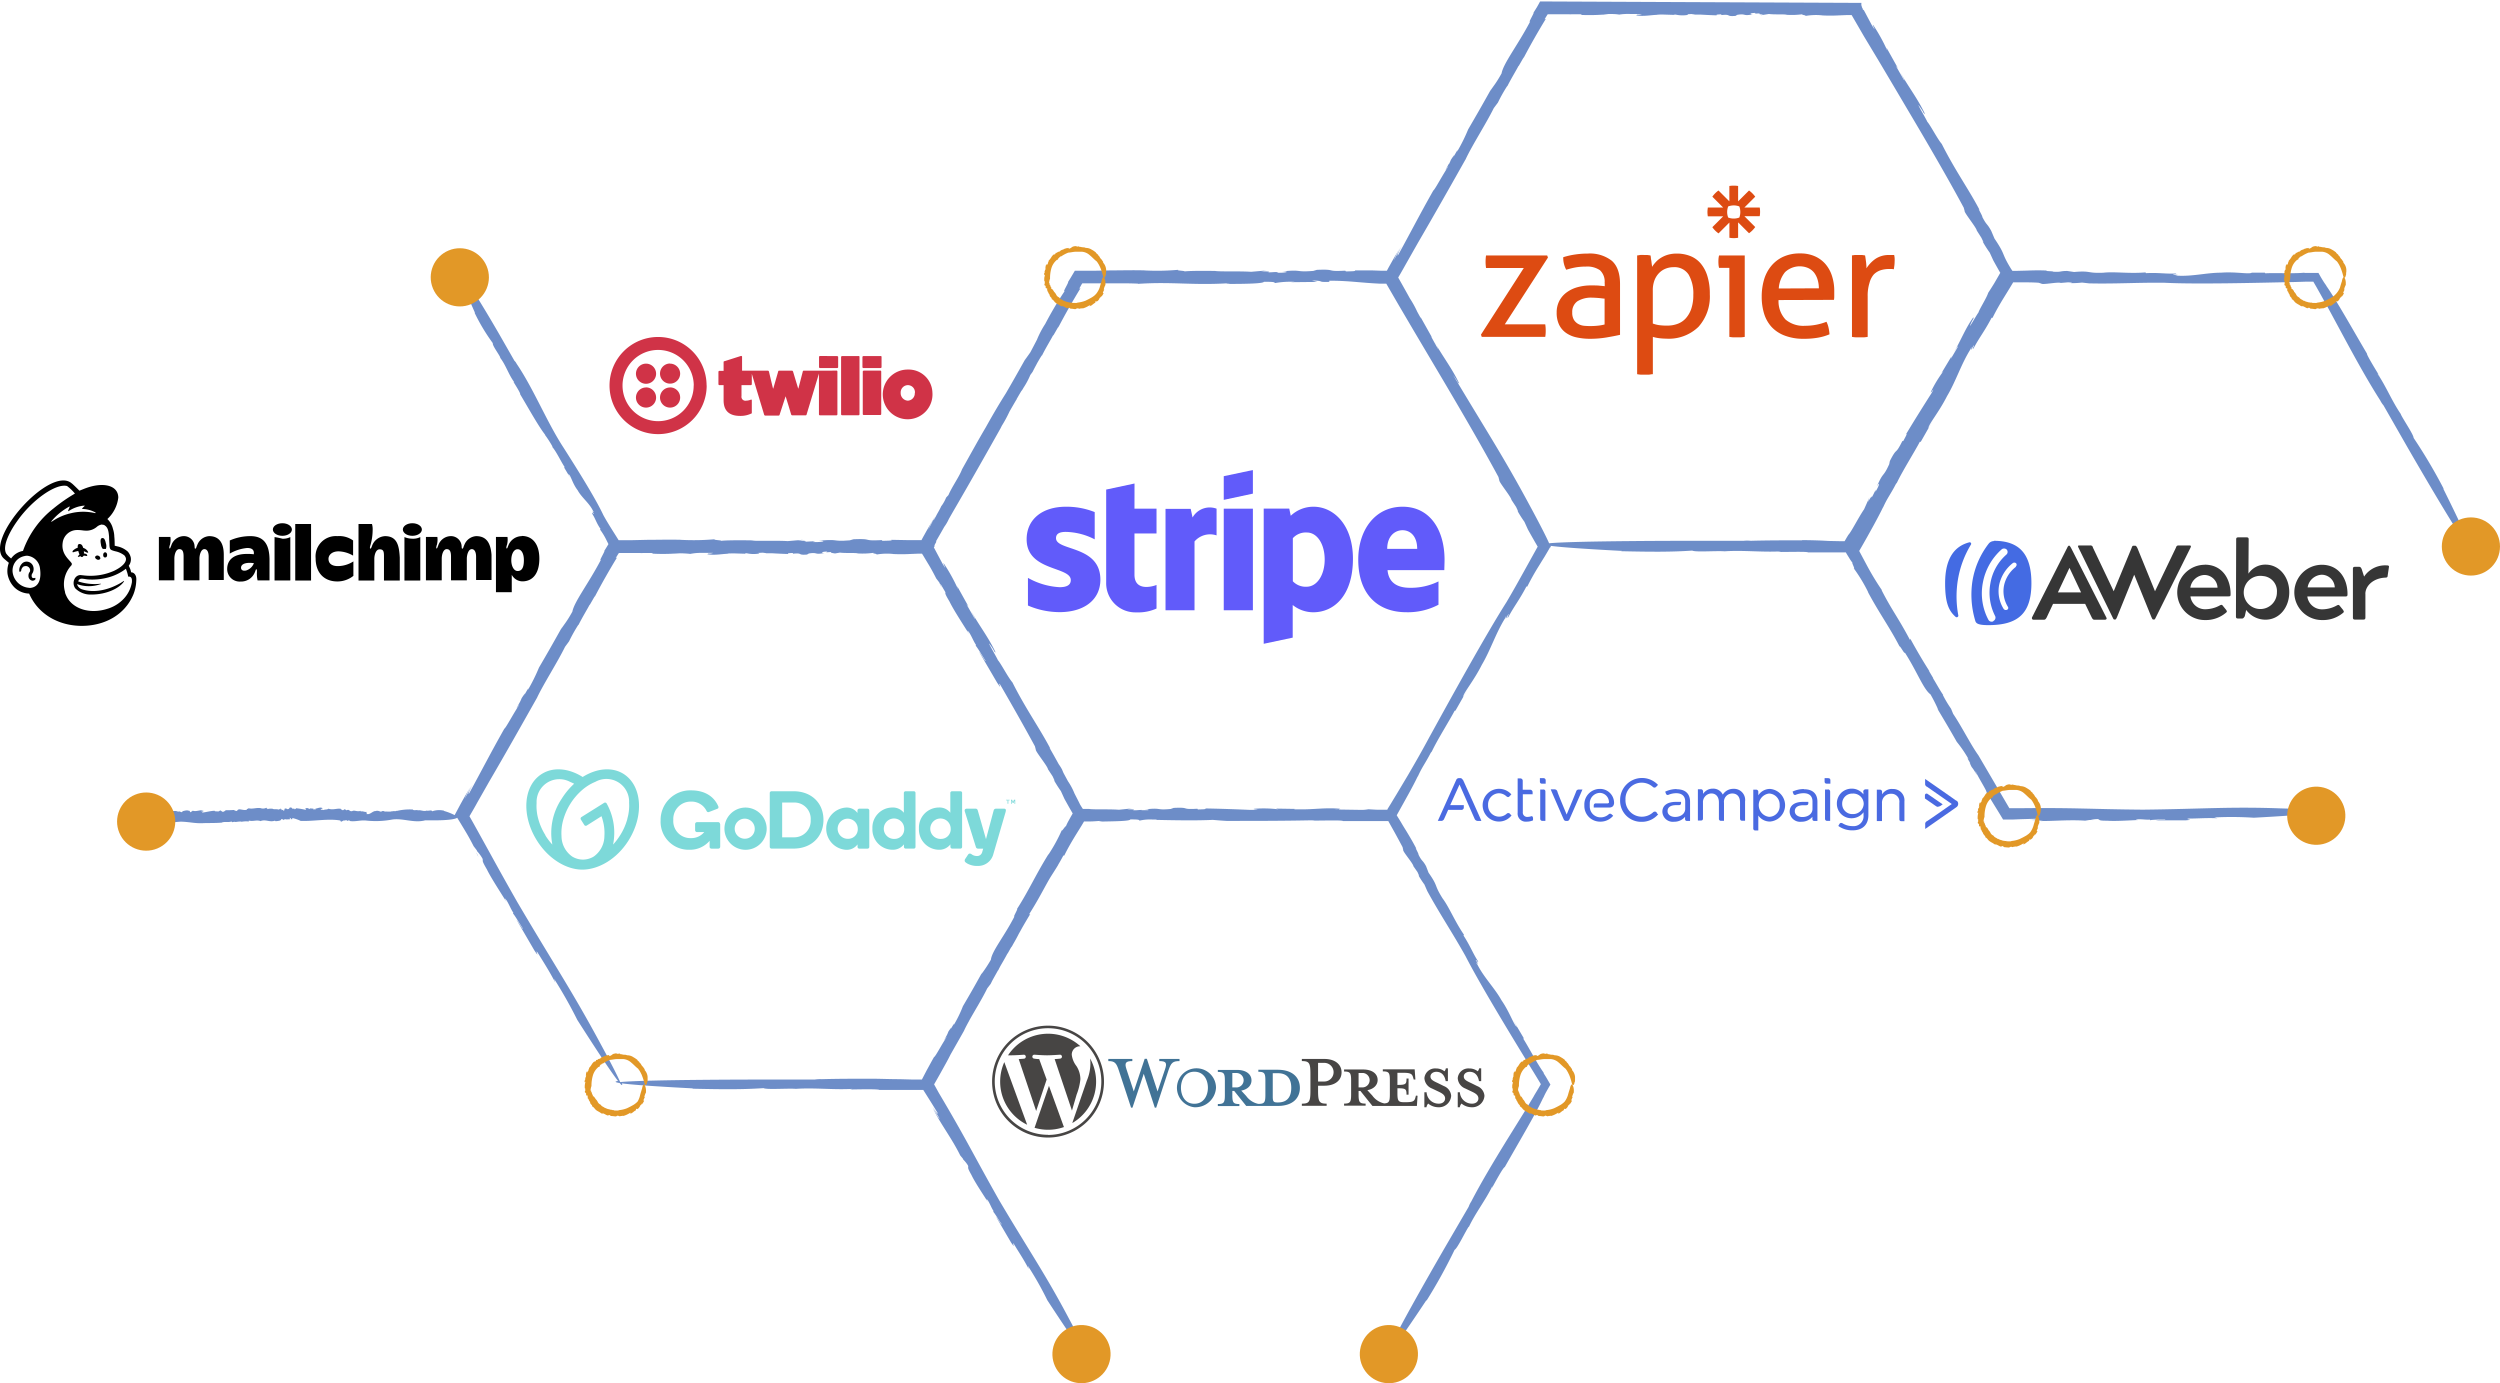 <?xml version="1.0" encoding="UTF-8"?>
<svg xmlns="http://www.w3.org/2000/svg" viewBox="0 0 536.24 296.68">
  <defs>
    <style>.cls-1{isolation:isolate;}.cls-2{fill:#6d8dc8;}.cls-3{mix-blend-mode:multiply;}.cls-4{fill:#e29827;}.cls-5{fill:#dd4b12;}.cls-6{fill:#4a6ae1;}.cls-7{fill:#363636;}.cls-8{fill:#446be3;}.cls-9{fill:#7dd9d9;}.cls-10,.cls-11{fill:#615bfa;}.cls-10{fill-rule:evenodd;}.cls-12{fill:#d03347;}.cls-13{fill:#417396;}.cls-14{fill:#474544;}</style>
  </defs>
  <title>Asset 3</title>
  <g class="cls-1">
    <g id="Layer_2" data-name="Layer 2">
      <g id="Object">
        <path class="cls-2" d="M448.28,175.84s.23.07.85.08Z"></path>
        <path class="cls-2" d="M494.2,58.5h0Z"></path>
        <path class="cls-2" d="M424.33,161.91l0,0,.13.19Z"></path>
        <path class="cls-2" d="M330.35.31c-.26.46-.35.65-.68,1.22-.11.2-.08.11-.19.31l-.56.89c.3-.13-1.28,2.39-.7,1.88-2.71,5.16-5.74,8.94-6.14,11.14-1.29,2.31-1.72,2.63-2.44,3.79l.28-.56c-2.42,4.32-3.14,5.57-5,8.76a37.37,37.37,0,0,1-2.42,4.86c.42-1-.23.19-.85,1.26.37-.69.45-.93-.44.42a8.77,8.77,0,0,1-.37.84s-.06.06-.06,0c-1,1.81-.77,1.52-.27.7,0,0,.06,0,.24-.24-1.23,1.76-3,5.16-3.3,5.27-3.05,5.38-5.05,9.34-7.55,13.84-.39.44.12-.65.82-2l-1.78,3.18a17.75,17.75,0,0,1,1.49-2.86c-.61.92-1.18,1.88-1.74,2.87l-.84,1.5-.37.69h-.25l-1,0L294.32,58,290.6,58c.39.19-.75.19-1.91.22l-.14-.16c-4.47.23-1.64-.36-6.08-.18l-.78.23c-4,.32-2.16-.34-6.61.1,1.76,0,.83.36-1.34.29l.55-.16c-1.2,0-1.6.1-2.4.07.72-.08.38-.23-1.38-.2l1.18-.2-3.33.29c-2.58-.17-6.66,0-7.71-.18,0,0-5.18-.1-6.67.11.67-.13-2-.19-1.2-.36a51.12,51.12,0,0,1-7.37.13l.32,0c-2.75-.08-5.15,0-7.46,0l-3.42.07h-4.3l-.92,1.55-.55.89c.29-.13-1.28,2.39-.71,1.87l-.12.23a77,77,0,0,0-4.06,6.88,19.68,19.68,0,0,0-1.77,3.38c-.43.84-.9,1.72-1.41,2.69-.46.68-.79,1.07-1.21,1.76l.28-.57c-2.11,3.77-2.93,5.21-4.33,7.62-1.26,2-2.47,4-4.31,7.3-1.73,2.93-3.47,6.12-5.09,9-.55,1.51-2.18,3.78-2.91,5.52l-.5.54a8.27,8.27,0,0,1-1,1.8l0-.06c-.36.86-.93,1.72-1.14,2.18l0,0,0,0-.56,1,0-.2.36-.64c-.61.91-1.18,1.86-1.73,2.84-.28.48-.55,1-.83,1.48l-.39.73-.85,0-1.89,0-3.73-.07c.4.19-.74.18-1.9.22l-.14-.16c-4.47.23-1.64-.36-6.08-.18l-.78.23-1.25.08h0c-2.38.09-1.46-.36-5.35,0,1.76,0,.83.36-1.34.29l.55-.16c-1.2,0-1.6.1-2.4.07.71-.09.38-.23-1.38-.2l1.18-.2-3.34.29c-.68-.05-1.46-.06-2.27-.07l-.25,0c-1.4,0-2.82,0-4.25,0a7.25,7.25,0,0,1-.93-.09s-5.18-.1-6.67.11c.67-.13-2-.19-1.21-.36a51,51,0,0,1-7.36.13l.32,0c-2.75-.08-5.16,0-7.46,0l-3.42.08H132.7l-.06-.09s-.1-.16-.17-.27l-.23-.37-.94-1.49c-.62-1-1.25-2-1.89-3.18-1.8-3.84-6.07-10.58-8.53-14.45C117.3,90.55,114.52,83.5,110.8,78a2,2,0,0,0-.46-.62l-3-5.25s-14.56-25.43-5.44-5l-.13-.1a41.18,41.18,0,0,0,3.94,6.58c-.14.5,1.33,2.37,1.61,3.1l-.06,0c1.26,1.61,1.86,3.72,3.06,5.28-.06,0-.17,0-.4-.42.75,1.2,1.79,2.84,1.65,3,1.74,2.9,4,7,5.41,8.74l-.13-.09a23,23,0,0,1,1.62,2.5c0,.08.05.17,0,.16.88,1,2,3.39,2.63,4.28l-.09.13,1.37,2.31-.48-.89c.53.11.8,1.89,2,3.44.86,1.6,2.56,2.78,3.34,4.51.61.69-.66-.53.14.56-.16.14-.43-.48-.4-.09.74,1.09.9,2,1.83,3.32l-.1.14a13.86,13.86,0,0,1,1.33,2.18l.47.94-.35.58-.55.89c.29-.12-1.28,2.4-.71,1.88-2.7,5.16-5.73,9-6.13,11.14-1.29,2.32-1.72,2.63-2.44,3.8l.28-.57c-2.43,4.33-3.14,5.58-5,8.76a38.69,38.69,0,0,1-2.42,4.87c.41-1-.24.19-.86,1.26.38-.7.46-.93-.43.42a9.14,9.14,0,0,1-.38.84s0,.05,0,0c-1,1.8-.77,1.52-.28.7,0,.05.06,0,.24-.24-1.22,1.76-3,5.16-3.3,5.26-3.05,5.39-5.05,9.34-7.54,13.85-.4.44.11-.66.82-2l-1.79,3.18a17.33,17.33,0,0,1,1.49-2.86c-.61.92-1.18,1.88-1.74,2.87-.28.49-.56,1-.83,1.5l-1.07,2a12.27,12.27,0,0,0-2.27-.89l0-.06a4.61,4.61,0,0,0-2.55.13c-.12-.38-.91,0-1.17-.16l0,0c-.67.29-1.39-.25-2,0a.19.19,0,0,1,.18-.14c-.47.05-1.11.14-1.15-.08a11.83,11.83,0,0,0-3.43.3l0-.06c-.41.24-.53,0-1,.16,0,0-.06,0,0-.06-.45.24-1.31,0-1.67.14l0-.15-.89,0,.33,0c-.11.4-.67-.25-1.32,0-.61-.05-1.23.83-1.86.63-.3.19.26-.3-.18-.16,0-.21.21-.13.09-.3-.44.1-.72-.21-1.27-.07l0-.16c-.71.3-1.34-.22-1.81.07-.73.13-.49-.49-1.25-.17l-.3-.22c-.32,0-.23.27-.59.17,0-.14-.46-.11-.25-.25-.82-.21-1.66.31-2.73-.05-.24.27-.78.1-1,.31,0-.12-1.08,0-.47-.28,0,0,.14,0,.14,0l.07-.16c-.62-.3-1.12.17-1.73.12.18.05.42,0,.26.15l-.56,0,.12-.14-.84-.07.11.16c-.41-.08-.56-.37-1-.13-.21.13.39.22,0,.28a15.85,15.85,0,0,0-2.08-.34c.06.19-.13.18-.32.22l0-.16c-.75.22-.28-.36-1-.18l-.13.23c-.66.32-.36-.34-1.1.1.29,0,.14.36-.22.29l.09-.16c-.2,0-.27.1-.4.07.12-.09.06-.23-.23-.2l.2-.2-.56.29c-.43-.17-1.11,0-1.28-.18,0,0-.93-.11-1.14.13.19-.15-.32-.21-.18-.38a1.49,1.49,0,0,1-1.22.13l.05,0c-1-.19-1.79.25-2.72,0,0,.19-.46.09-.33.33-1,.24-1.77-.49-2.12.26-.44,0-.53-.18-.75-.22l.1,0a14.71,14.71,0,0,1-1.68.05c-.31.07-.36.42-.9.33.17-.14-.05-.11-.26-.11.13,0,.18-.07-.09-.17a.44.44,0,0,1-.16.1s0,0,0,0c-.35.05-.29.09-.13.11t.06.09c-.36-.18-1,0-1-.23-1,.06-1.77.3-2.63.4-.09-.13.11-.23.36-.28l-.61,0c0-.17.35-.1.54-.13-.73-.29-1.5.28-2.35,0l-.17.14-.06,0c0,.07-.18.17-.31.19-.12-.15,0-.35-.41-.34-.34-.15-.95.07-1.38.16.23,0,.16.11,0,.16s-.33-.15-.49-.08l0-.21c.08.2-.55.21-.63.3-.12-.16.33-.14.38-.25l-1.26,0c-.45.15.08.19-.14.37a3,3,0,0,1-1.24.06l.15.19a2.87,2.87,0,0,1-1.7-.07c-5.57,1.49-1.17,2-1.17,2,2.19.41,3.32-.13,5.92-.27,2.3.09,2.9.45,5.28.3,1.13,0,2.34,0,3.45-.09.52-.28,1.45,0,2.07-.24l.25.16a.94.94,0,0,1,.68-.05l0,0a7.6,7.6,0,0,1,.84-.1v0l.39,0-.07.07a4.84,4.84,0,0,1,1.64-.08l0-.19c1.09.21,1.48-.18,2.46.07v.05c1.23-.5,2,.34,3.23-.14-.16.06.07.1.05.15.59-.06,1.22-.09,1.23-.46.42,0,.34.12.4.26,0-.16.37-.23.7-.24l-.15.06,1-.05-.19-.31c.51.09.13.38.61.3v-.25a8.64,8.64,0,0,1,1.79.62c2.83.11,5.86-.54,8.49-.09l.12.19c0,.28.72-.41.82-.15l.31-.13c.08,0,.26.1.11.16a.69.69,0,0,0,.49-.12l.31.18c1.11.14,2.06-.2,3.24-.13a19.19,19.19,0,0,0,5.59-.17c2.15-.42,4.65.7,6.85.22.07,0,.26,0,.25-.08l2,0s4.09.05,5-.55l.81,1.32c.3.51.61,1,.92,1.53.61,1,1.22,2.12,1.79,3.24l.65.85.13.27a8.06,8.06,0,0,1,1.12,1.54c.22.7-.34.13.94,2.31.87,1.8,2.9,4.88,4.27,7.1-.68-1.23-.38-.88,0-.38.64,1.09.87,1.79,1.41,2.6l-.08.16c.24.13,1.83,2.84,2.1,3.17.23.7-1.09-1.63-1.35-1.85l3.82,6.56c1.49,2.26-.07-.52.73.51,1.23,2,2.52,4,3.78,6.42l-.28-.84a100,100,0,0,1,5,8.85c4.88,7.65,7.5,11.51,8.73,13.09-.75.12-.73.27.36.45.52.6.63.54.48.07,2.12.28,6.85.64,15.33,1.08l-.29.06c6.61.15,10.77.19,15.33-.12.72.37,5.44,0,7,.16l-.14,0c4-.29,8.31.24,12.2,0a2.6,2.6,0,0,1-.94.14c2.81-.05,6.52-.13,6.73.09l9.42,0,.38.6.9,1.43c.6.95,1.19,1.91,1.8,2.91.13.48-.46-.34-1.13-1.39l1.56,2.61c-.16.07-1-1.46-1.46-2.25,1.57,3.28,4,6.33,5.88,10.14l.57.69.1.23a5.94,5.94,0,0,1,1,1.26c.17.6-.33.14.73,2,.71,1.52,2.43,4.06,3.59,5.9-.56-1-.3-.74,0-.33.53.91.7,1.51,1.16,2.18l-.09.15c.22.09,1.55,2.35,1.79,2.61.17.6-.93-1.35-1.16-1.52,2.12,3.65,1.06,1.83,3.19,5.47,1.26,1.87,0-.45.65.39,1,1.7,2.13,3.31,3.16,5.35l-.2-.72a68.87,68.87,0,0,1,4.18,7.38c15.21,23.34,4.7,4.06,4.7,4.06-5.12-9.69-8.41-14.32-15.05-25.54-5.65-10-6.87-12.78-12.93-23l-1-1.81c.4-.69.79-1.38,1.17-2.05l1.36-2.45c.37-.67.71-1.31,1-1.9l2.87-5.06c.29-.65.69-1.4,1.14-2.21l-.1.2a.9.9,0,0,0,.1-.22c1.22-2.18,2.83-4.78,3.82-6.82l.05-.09.72-.94c.15-.3.31-.63.48-.95h0l1.12-2,0,0v.08c.16-.33.33-.67.51-1l1-1.73-.28.48c.34-.6.63-1.11.79-1.44v.08l.68-1.21q.12-.18.24-.39l-.07.22c.12-.24.25-.48.38-.72.4-.68.81-1.41,1.19-2.18.21-.36.41-.72.61-1.09.62-1.1,1.25-2.16,1.85-3.15l-.27.09c2.08-3.29,3-5.21,4.34-7.55.6-1,1.21-1.9,1.87-3v0l.07-.15c.34-.57.7-1.2,1.08-1.93l.2,0c.79-1.62,1.66-3.09,2.49-4.45l1.21-1.95.54-.91h.11l1.09,0c.74,0,1.51-.07,2.33-.13-.79.06.34.1.28.15,2.94-.06,6.07-.09,6.12-.46,2.14,0,1.74.12,2,.26a9.61,9.61,0,0,1,2.82-.23l.37,0-.45,0h1l-.3.07c5.11.11,8.76.16,12.26,0,.91.08,1.86.16,2.94.22,5.8,0,11.77,0,17.71-.12h1.19a4.8,4.8,0,0,1-.67.06c2.81,0,6.52-.13,6.73.09l9.73,0,1.37,2.45c.58,1.06,1.15,2.11,1.7,3.15l.13.59c-.12.36,2.17,2.94,2.19,3.5l.88,1.26c.17.4.58,1.21.14.58a18.25,18.25,0,0,0,1.34,2.08l.61,1.4c2.67,4.89,5.33,8.83,8.2,13.95,3.22,6.28,10.14,17.61,14.13,24.13.39.62.77,1.25,1.16,1.89l.88,1.46-.64,1.1c-.3.52-.62,1-.93,1.58-.63,1.06-1.28,2.12-1.92,3.19l-4,6.44c-2.64,4.31-5.24,8.62-7.43,12.84a5.28,5.28,0,0,0-.57,1.15l-5.07,8.7s-24.51,42.23-3.95,11.27l-.07.25A112.78,112.78,0,0,0,312,268.09c.63-.34,2.3-3.91,3.05-5l0,.12c1.43-3.06,3.67-5.88,5.06-8.81a2,2,0,0,1-.34.88c1.13-2.07,2.68-4.91,3-4.95,2.77-4.91,6.8-11.68,8.3-15l-.07.24a15,15,0,0,1,.66-1.37l.42-.74c.15-.27.31-.54.48-.82l-.75-1.29-.31-.52-.36-.56c0-.13-.11-.28-.08-.26-1.33-1.83-3.31-5.65-4.3-7.17l.07-.18-2.27-3.85.81,1.46c-.64-.3-1.47-3.05-3.31-5.72-1.48-2.65-3.8-4.91-5.21-7.74-.91-1.2.93,1-.32-.88.15-.16.64.85.5.26-1.19-1.86-1.63-3.23-3.11-5.52l.09-.18c-2-2.92-3.16-5.9-4.59-7.8-1.94-3.1-.81-2.37-3-5.5l-.54-1.4c-.79-1.43-.82-.87-1.63-2.49.17,0-1-2-.41-1.18-.65-1.28-1.38-2.52-2.16-3.81-.4-.64-.8-1.29-1.21-2-.21-.33-.41-.68-.62-1l-.26-.44,1.11-2c.48-.85.93-1.68,1.36-2.45.86-1.56,1.58-2.93,2.08-4l-.09.29c1-2.26,1.56-2.78,2.84-5.24.1-.11.21-.28.21-.24,1.14-2.45,3.89-6.82,4.9-8.76l.19-.05,2.65-4.66-1,1.72c0-.8,2.25-3.38,4-6.88,1.86-3.13,3-6.81,5-10,.73-1.66-.53,1.53.69-.88.22,0-.52,1.16,0,.64,1.24-2.34,2.36-3.65,3.87-6.55l.2,0a50.79,50.79,0,0,1,2.5-4.45c.41-.67.81-1.32,1.2-1.94l.55-.93c.23-.38.44-.76.65-1.13.14.1.17,0,.11-.2l0,0,0-.08h0c2.11.29,6.85.64,15.33,1.09l-.3.06c6.61.15,10.78.18,15.34-.13.72.38,5.43,0,7,.16l-.15,0c4-.29,8.31.24,12.2,0a2.54,2.54,0,0,1-.94.14c2.82,0,6.53-.12,6.73.09l8.11,0,.17.31.53.86a9.3,9.3,0,0,0,.84,1.2c-.59-.72.63,1.51.12,1a34.63,34.63,0,0,1,3.17,5.25l-.15-.22c2.45,4.61,4.69,7.61,6.84,11.78.06-.28,1.21,1.92,1.11,1.27,2.63,4.08,4,7.9,5.52,9a33.11,33.11,0,0,1,1.69,3.36l-.3-.43c2.12,3.55,2.73,4.58,4.25,7.25a26.74,26.74,0,0,1,2.55,3.75c-.56-.7,0,.26.54,1.15-.35-.56-.5-.71.1.5.13.15.3.39.46.62,0,0,0,.06,0,0,.9,1.47.78,1.19.4.49,0,0,0-.05-.06-.28.74,1.63,2.49,4.29,2.39,4.59.6,1,1.17,1.95,1.72,2.84s1.24,2,1.83,3l1.3,0,.93,0,1.69-.07,3.42-.1c.48.12-.52.23-1.77.28l3,0a12,12,0,0,1-2.68.14c3.62.28,7.47-.28,11.72,0l.88-.14.26,0a6.25,6.25,0,0,1,1.57-.2c.6.16-.05.36,2.06.35,1.66.14,4.73-.08,6.91-.16-1.18,0-.8-.11-.29-.16,1.05,0,1.65.14,2.47.08l.07.15c.2-.14,2.81-.16,3.17-.24.59.15-1.64.13-1.9.25l6.33,0c2.25-.16-.41-.2.67-.38,2,0,3.92-.18,6.2-.06l-.72-.18a72.34,72.34,0,0,1,8.49.06c27.81-1.49,5.86-2,5.86-2-10.95-.41-16.61.12-29.64.27-11.46-.1-14.5-.45-26.38-.31H431L424.35,162c-1.56-2.13-3.64-6.29-5.4-8.87l-.46-1.12a23.37,23.37,0,0,1-1.75-2.93l.07,0c-.9-1.33-1.74-2.93-2.19-3.59l.07,0-1-1.68.23.26c-1.51-2.35-2.95-4.84-4.17-7.07l-.06.28c-2.53-4.8-3.86-6.32-6.09-10.68l.07,0a57.19,57.19,0,0,1-3.16-5.2l-1.72-3.22c.58-1,1.15-2,1.71-3l1.36-2.45c.85-1.56,1.57-2.93,2.08-4l-.1.28c1-2.25,1.57-2.78,2.85-5.24.1-.11.21-.27.2-.24,1.15-2.45,3.9-6.82,4.9-8.76l.2,0,2.65-4.66-1,1.72c0-.8,2.24-3.38,4-6.88,1.87-3.12,3-6.81,5-10,.74-1.65-.53,1.53.69-.88.23,0-.51,1.16,0,.64,1.23-2.34,2.35-3.65,3.86-6.55l.21,0c.79-1.62,1.66-3.09,2.49-4.44l1.2-1.95.56-.93.16-.28,1.91,0c1.21,0,2.41,0,3.58.09l.58.19c.26.29,3.63-.41,4.13-.15l1.53-.13c.43,0,1.33.1.57.17a18.5,18.5,0,0,0,2.47-.12l1.51.17c5.58.14,10.32-.2,16.19-.13,7,.36,20.32,0,28-.16l2.22-.07,1.7,0,.64,1.1.9,1.6,1.81,3.26,3.59,6.65c2.41,4.44,4.85,8.85,7.41,12.86a5.24,5.24,0,0,0,.7,1.06l5,8.74s24.32,42.34,7.78,9.05l.18.19a114.08,114.08,0,0,0-6.5-11c0-.7-2.23-3.94-2.77-5.11l.09.09c-1.93-2.77-3.26-6.12-5.1-8.8a2,2,0,0,1,.59.75c-1.22-2-2.91-4.78-2.81-5-2.87-4.86-6.71-11.73-8.82-14.68l.17.18a14,14,0,0,1-.85-1.25c-.09-.14-.29-.47-.44-.73l-.47-.83h-2.1l-.66,0c-.13,0-.29,0-.26-.06-2.25.24-6.55,0-8.37.14l-.11-.14-4.47,0,1.67,0c-.58.4-3.38-.25-6.62,0-3,0-6.15.83-9.3.64-1.5.18,1.33-.31-.92-.16-.07-.21,1.05-.14.47-.3-2.2.1-3.61-.22-6.33-.08l-.11-.16c-3.55.3-6.69-.21-9.05.07-3.66.14-2.46-.48-6.26-.16l-1.48-.22c-1.63,0-1.17.27-3,.16.11-.14-2.28-.11-1.22-.24-1.43-.08-2.88-.06-4.38,0l-2.31.06-.87,0,0-.07-.2-.27c-2.31-3.74-1.05-2.79-3.61-6.59l-.7-1.65c-.94-1.71-.93-1.08-1.92-3,.18,0-1.28-2.43-.53-1.4-2.26-4.35-5.25-8.47-8.16-14.25-.94-1.08-2.42-4-3.12-4.78,0-.21-3.25-5.66-1.2-2.62.18.26.45.74.39.73l.36.3c-1.58-3.34-3.49-5.72-5.28-8.9.5,1,1.23,2.2.65,1.42l-1.67-2.94.47.54-2.46-4.41.2.69a38,38,0,0,0-2.94-5.37c-.75-1,1,2.13-.38-.1l-1.1-2.06c-.19-.37-.4-.75-.61-1.15L399.55,2l0-.06c.06-.09-.14-.18-.08-.27-.1,0-.07-.15-.18-.44s.07-.71-.13-.61M200.21,111.48c-.35.73-.74,1.45-1.13,2.15A12.37,12.37,0,0,1,200.21,111.48Zm-7.27,120c-1.89,0-3.78-.08-5.66-.1-3.76,0-7.47,0-11,.1a8.06,8.06,0,0,0-1.53.08l-12.09,0s-24.07,0-29.63.54c-1-2.31-4.07-7.94-4.07-7.94-6.22-11.58-10.07-17.19-18-30.67-2.49-4.37-4.27-7.59-5.88-10.52l-2.37-4.29-1.21-2.18-.64-1.13-.16-.29h0v0l0,0,.53-.91c.36-.62.74-1.27,1.13-2l2.57-4.52c3.43-5.87,7-12.2,10.27-18,1.34-2.87,4.36-7.56,6-10.91l.86-1.17a34.73,34.73,0,0,1,2-3.57v.1c.86-1.73,2-3.57,2.43-4.42v.09l1.15-2-.14.38c1.56-3,3.28-6,4.85-8.57l-.29.13c.19-.3.36-.59.54-.87l.15-.22h2.63l1.89,0h.07a2.87,2.87,0,0,0,.55,0h.41l1.27,0c.33,0,.65.06.29.13a40.5,40.5,0,0,0,4.65,0h.21l-.08,0,1.19-.07a22.3,22.3,0,0,1,2.24.13,11.61,11.61,0,0,1,2.38-.22c.84,0,1.65,0,2.45,0,.08,0-.05.08-.54.14-.16,0-.44,0-.42,0l-.22.16c1.84.3,3.35-.17,5.17-.12-.31,0-.69,0-.85-.07.5,0,1,0,1.52,0l-.1,0,2.52.08-.23-.11h.42a6.69,6.69,0,0,0,2.53.08c.27-.06.09-.11-.1-.15l1.21-.06h0c-.54,0,.6.09.53.13l1.22,0c1.14.07,2.36.13,3.48.16-.19-.19.37-.19,1-.22l.06.16c2.24-.23.82.36,3,.18l.4-.23c2-.32,1.08.34,3.3-.1-.88,0-.41-.36.67-.29l-.27.16a8.09,8.09,0,0,1,1.19-.07c-.35.09-.18.23.7.2l-.59.2,1.66-.29c1.29.17,3.33,0,3.86.18a17,17,0,0,0,3.4-.14c-.56.16,1,.21.53.39a12.83,12.83,0,0,1,3.68-.13l-.16,0a35.66,35.66,0,0,0,3.74,0l1.71-.07h.85l.31.5.93,1.55c.62,1,1.23,2.13,1.81,3.27l.65.85.13.27s.15.12.31.34l.87,1.48c0,.3-.16.26.88,2,.87,1.8,2.9,4.88,4.28,7.1-.69-1.23-.39-.88,0-.38.64,1.09.87,1.79,1.42,2.61l-.09.15c.24.13,1.83,2.84,2.1,3.17.23.7-1.09-1.63-1.35-1.85,2.55,4.38,1.28,2.19,3.83,6.56,1.44,2.2,0-.37.66.43,2.63,4.53,5.16,9,7.48,13.27l.18.7c-.09.4,2.54,3.56,2.61,4.21l1,1.52c.21.47.71,1.44.2.68a26,26,0,0,0,1.58,2.5l.76,1.67c.42.75.83,1.49,1.24,2.21l.53.91-.42.73-.49.89a9.67,9.67,0,0,0-.62,1.33c.33-.88-1,1.3-.78.58a35.42,35.42,0,0,1-2.95,5.38l.11-.24c-2.77,4.43-4.25,7.86-6.79,11.81.28-.09-1,2-.54,1.59-2.21,4.32-4.84,7.42-5.07,9.31a30.08,30.08,0,0,1-2.07,3.14l.23-.47c-2,3.61-2.61,4.65-4.16,7.3a26,26,0,0,1-2,4.09c.33-.84-.21.14-.72,1,.31-.58.36-.78-.39.34a6.17,6.17,0,0,1-.3.71s0,0,0,0c-.81,1.51-.63,1.27-.21.59,0,.05.05,0,.21-.19-1.05,1.45-2.47,4.3-2.79,4.37-.57,1-1.1,2-1.6,2.9l-1,1.92h-.45l-1.43,0Zm93.76-57.84h-.53l.18,0a2.12,2.12,0,0,1,.69,0Zm40.1-50.93c-1.15,2.07-2.33,4.19-3.66,6.44-4.54,7.15-12.22,21.1-16.64,29.14-1.4,2.61-2.92,5.28-4.51,8l-2.43,4.07c-.41.68-.83,1.36-1.24,2.05l-.62,1-.08.13,0,.06-.06.09,0,0H297l-1.13,0c-.76,0-1.54-.06-2.35-.11a8.2,8.2,0,0,1-1.39.14l-5.05-.08.36-.16c-3.08-.3-5.59.17-8.63.12l.89,0-2.21,0,.39-.09-4.21-.07.58.16a26.59,26.59,0,0,0-5.1-.13c-.89.11,1.12.2.44.25h-1.43c-2.72-.12-6.42-.26-9.63-.31.33.19-.61.18-1.59.22l-.11-.16c-3.73.22-1.37-.36-5.07-.18l-.65.23c-3.34.32-1.8-.34-5.51.1.73,0,.91.07.67.16l-1.46,0,.14-.05c-.59,0-.95.05-1.28.07h-.72c.59-.09.31-.23-1.16-.2l1-.2-2.78.29c-2.14-.17-5.54,0-6.42-.18h-1.32l-.17-.25c-.16-.25-.3-.49-.43-.7-.36-.75-.79-1.57-1.2-2.37a13.52,13.52,0,0,0-1.39-2.61l-.7-1.29-.27-.5-.32-.76a9.5,9.5,0,0,0-.69-1.1c-.68-1.24-1.34-2.42-2-3.56,0,0,.07.05.22.25-2.27-4.36-5.25-8.47-8.16-14.25-.94-1.08-2.43-4-3.13-4.79,0-.2-3.24-5.65-1.19-2.62.17.27.45.75.39.74l.35.3c-1.58-3.35-3.49-5.72-5.27-8.9.49,1,1.22,2.2.65,1.42l-1.68-2.94.47.54-2.45-4.41.2.68a38.17,38.17,0,0,0-2.95-5.37c-.74-1,1,2.14-.37-.09l-1.1-2.06-.61-1.15-.16-.3,0,0,.17-.28c-.1,0,0-.31.18-.6s.2-.44.12-.46l.09-.15,1.07-1.86.6-1.06a9.33,9.33,0,0,0,1-1.72l.84-1.47c3.42-5.87,7-12.19,10.26-18l.23-.47a27,27,0,0,0,1.66-3.07c.44-.78.91-1.58,1.38-2.39l.14-.19,0-.08c.33-.57.66-1.14,1-1.71a3.28,3.28,0,0,0,.45-.68A16.64,16.64,0,0,0,221,80.43l.49-.67c.21-.42.43-.85.67-1.29h0l.36-.68h0l.35-.6c.2-.35.41-.68.62-1v.1c.85-1.73,2-3.57,2.42-4.42V72l1.15-2-.14.38c1.56-3,3.28-6,4.85-8.57l-.29.13L232,61l.15-.22.25,0h2.38l2.92,0c1.9,0,3.82-.05,6.42.06l-.08.05c7.42-.5,11.74.34,19.38-.13-1,.06.41.09.34.14,3.52,0,7.28-.08,7.34-.46,2.56,0,2.09.12,2.42.27a18.77,18.77,0,0,1,4.22-.25l-.92.07,5.74-.06-1.13-.31c3.05.09.78.38,3.7.3l0-.25c4.21,0,6.68.44,10.76.63h1.46c.89,1.54,1.79,3.1,2.7,4.66l3.15,5.36,6.34,10.7c4.2,7.11,8.28,14.11,11.87,20.75l.18.7c-.09.4,2.54,3.56,2.61,4.21l1,1.52c.21.47.71,1.44.2.68a24.81,24.81,0,0,0,1.58,2.5l.76,1.67c.42.75.83,1.49,1.25,2.21.2.36.41.72.62,1.08l.14.25.08.12Zm59.74-6.81c-3.76,0-7.46,0-11,.1A7.09,7.09,0,0,0,374,116l-12.08,0s-24.08,0-29.64.53c-1-2.3-4.07-7.94-4.07-7.94-5.82-10.84-9.56-16.44-16.53-28.16.1.13.28.39.59.84.17.26.45.74.39.73l.36.3c-1.59-3.34-3.5-5.72-5.28-8.9a9.3,9.3,0,0,1,.82,1.64c-.58-1-1.12-2-1.62-2.91l.24.29L304.7,68l.09.3-.51-.91-.32-.59A21.29,21.29,0,0,0,302.41,64l-.49-.89-1.22-2.18-.64-1.13-.15-.28h0v0l0,0,.53-.9c.36-.63.73-1.28,1.13-2l2.57-4.53c3.42-5.87,7-12.19,10.27-18,1.33-2.87,4.35-7.56,6-10.9L321.3,22a32.73,32.73,0,0,1,2-3.56v.09c.86-1.72,2-3.56,2.43-4.42v.09l1.15-2-.15.38c1.57-3,3.29-6,4.86-8.56l-.29.12.53-.86.15-.22h2.64l1.89,0,.06,0a2.71,2.71,0,0,0,.55,0h.41l1.28,0c.33,0,.65.06.28.14a40.77,40.77,0,0,0,4.66-.06H344l-.08,0L345.06,3c.71,0,1.46,0,2.25.13A12.36,12.36,0,0,1,349.69,3l2.44,0c.08,0-.05.07-.54.14-.16,0-.43,0-.41,0l-.22.16c1.84.3,3.35-.17,5.17-.12l-.85-.06,1.51,0-.1,0,2.53.08L359,3.13h.42a6.64,6.64,0,0,0,2.52.08c.27-.06.1-.1-.09-.15L363,3h0c-.54,0,.59.09.52.13l1.22,0c1.15.07,2.37.13,3.49.16-.2-.19.37-.18.95-.22l.07.16c2.24-.22.82.36,3,.18l.39-.23c2-.32,1.08.34,3.31-.1-.88,0-.42-.36.67-.29l-.28.16a9.83,9.83,0,0,1,1.2-.07c-.36.09-.19.23.69.21l-.59.19L379.42,3c1.28.17,3.32,0,3.85.18a17.57,17.57,0,0,0,3.4-.13c-.55.15,1,.21.54.38a12.8,12.8,0,0,1,3.68-.13l-.16,0a33.08,33.08,0,0,0,3.73,0l1.71-.07h1l2.63,4.54L403,13.09c2.12,3.57,4.24,7.15,6.34,10.71,4.21,7.1,8.29,14.1,11.87,20.74l.19.7c-.1.4,2.53,3.56,2.61,4.21L425,51c.22.47.72,1.44.2.68a24.31,24.31,0,0,0,1.59,2.51l.76,1.66c.41.75.83,1.49,1.24,2.22l.26.45c-.24.43-.49.86-.74,1.29l-.58,1c-.4.65-.82,1.31-1.27,2-.35,1.14-1.85,3.41-2.11,4.27-.17.07-2.73,4.7-1.43,1.93.11-.24.34-.63.37-.58l0-.4c-1.8,2.51-2.64,4.92-4.2,7.53.49-.76,1.08-1.8.77-1l-1.43,2.43.18-.58-2.17,3.61.43-.42a26.59,26.59,0,0,0-2.66,4.35c-.42,1,1.17-1.57.12.34-1.47,2.32-3.68,5.81-5.48,8.83.33-.2-.15.62-.61,1.48l-.19,0c-1.67,3.34-1,1-2.69,4.3l-.13.67c-1.39,3.06-1.19,1.39-2.67,4.83.71-1.29.66-.42-.3,1.11l.09-.48c-.47.88-.58,1.21-.94,1.77.22-.56,0-.39-.75.89l.32-1-1.14,2.55c-1.22,1.78-2.73,4.83-3.37,5.48l-.33.54-.48.83-.66,0-2.85-.06C390.31,115.91,388.42,115.87,386.54,115.85Z"></path>
        <polygon class="cls-2" points="405.42 98.79 405.42 98.79 405.48 98.45 405.42 98.79"></polygon>
        <path class="cls-2" d="M461.1,176l0,0S461.06,175.94,461.1,176Z"></path>
        <path class="cls-2" d="M406.9,103.6l-.11.22A.7.7,0,0,0,406.9,103.6Z"></path>
        <path class="cls-2" d="M314.44,34.05l0,.05-.12.24Z"></path>
        <path class="cls-2" d="M380.94,118.46h0Z"></path>
        <polygon class="cls-2" points="382.32 0.11 382.32 0.11 382.71 0 382.32 0.11"></polygon>
        <path class="cls-2" d="M102.62,183.78l-.45-.93A3.34,3.34,0,0,0,102.62,183.78Z"></path>
        <path class="cls-2" d="M115.18,149.53l0,.05-.12.24Z"></path>
        <path class="cls-2" d="M181.68,233.94h0Z"></path>
        <path class="cls-2" d="M109.77,196.23l0,0S109.76,196.18,109.77,196.23Z"></path>
        <polygon class="cls-2" points="183.05 115.59 183.05 115.59 183.44 115.48 183.05 115.59"></polygon>
        <path class="cls-2" d="M40.85,174l.17.08S41,174,40.85,174Z"></path>
        <path class="cls-2" d="M84.19,174l0,0Z"></path>
        <path class="cls-2" d="M47.51,176.58h0l0,0Z"></path>
        <polygon class="cls-2" points="62.08 173.33 62.08 173.33 62.15 173.22 62.08 173.33"></polygon>
        <polygon class="cls-2" points="372.36 3.38 372.36 3.38 372.16 3.5 372.36 3.38"></polygon>
        <path class="cls-2" d="M202,126l-.45-.93A3.34,3.34,0,0,0,202,126Z"></path>
        <path class="cls-2" d="M307.06,161.34l-.11.22Z"></path>
        <path class="cls-2" d="M214.6,91.79l0,0-.12.24Z"></path>
        <path class="cls-2" d="M281.1,176.2h0Z"></path>
        <path class="cls-2" d="M209.19,138.49l0-.05S209.18,138.44,209.19,138.49Z"></path>
        <polygon class="cls-2" points="282.47 57.85 282.47 57.85 282.86 57.74 282.47 57.85"></polygon>
        <path class="cls-2" d="M118.52,95.9l-.07-.09C118.5,95.88,118.51,95.9,118.52,95.9Z"></path>
        <path class="cls-2" d="M206.33,100.67l0,0,.05-.12Z"></path>
        <polygon class="cls-2" points="173.09 118.86 173.09 118.86 172.9 118.97 173.09 118.86"></polygon>
        <path class="cls-2" d="M206.79,249.75l-.36-.78S206.49,249.2,206.79,249.75Z"></path>
        <path class="cls-2" d="M331,230.07l.11.17A1.15,1.15,0,0,0,331,230.07Z"></path>
        <path class="cls-2" d="M206.52,221.27l0,0-.09.2Z"></path>
        <path class="cls-2" d="M212.74,260.13l0,0S212.74,260.09,212.74,260.13Z"></path>
        <polygon class="cls-2" points="251.73 173.33 251.73 173.33 252.06 173.22 251.73 173.33"></polygon>
        <g class="cls-3">
          <g class="cls-3">
            <circle class="cls-4" cx="31.35" cy="176.23" r="6.24" transform="translate(-65.05 25.41) rotate(-22.5)"></circle>
          </g>
          <g class="cls-3">
            <circle class="cls-4" cx="98.63" cy="59.49" r="6.24" transform="translate(-15.26 42.27) rotate(-22.5)"></circle>
          </g>
          <g class="cls-3">
            <circle class="cls-4" cx="231.97" cy="290.44" r="6.24" transform="translate(-91.88 472.89) rotate(-80.78)"></circle>
          </g>
          <g class="cls-3">
            <circle class="cls-4" cx="297.9" cy="290.44" r="6.24" transform="translate(-36.51 537.97) rotate(-80.78)"></circle>
          </g>
          <g class="cls-3">
            <circle class="cls-4" cx="496.82" cy="174.96" r="6.24" transform="translate(244.53 637.34) rotate(-80.78)"></circle>
          </g>
          <g class="cls-3">
            <circle class="cls-4" cx="530" cy="117.22" r="6.24"></circle>
          </g>
          <g class="cls-3">
            <path class="cls-4" d="M235.06,64.73l-.11,0S235,64.77,235.06,64.73Z"></path>
            <path class="cls-4" d="M232.65,53h0Z"></path>
            <polygon class="cls-4" points="231.13 64.91 231.13 64.91 231.15 64.9 231.13 64.91"></polygon>
            <path class="cls-4" d="M235.1,63.05l-.29.29a2.69,2.69,0,0,1-.28.22,3.84,3.84,0,0,1-.5.32c-.32.18-.66.36-1.2.62a6.6,6.6,0,0,1-1.7.41.78.78,0,0,1-.23.07,1.43,1.43,0,0,1-.29,0h-.29a1.22,1.22,0,0,0-.27,0l-.11-.09a.48.48,0,0,1-.35,0v0a2.75,2.75,0,0,1-.43-.06v0l-.19-.06,0,0a1.9,1.9,0,0,1-.79-.31l0,.1c-.44-.38-.73-.34-1-.77l0,0a1.13,1.13,0,0,1-.62-.57,2.23,2.23,0,0,0-.52-.69c.07.06,0,0,0-.06l-.13-.18a1.25,1.25,0,0,0-.12-.17c-.08-.1-.16-.15-.25-.12-.1-.21,0-.2,0-.25s-.17-.14-.24-.31l.06.07,0-.08a1,1,0,0,1-.07-.17l-.08-.24-.12.13c0-.28.17-.11.06-.36l-.12,0a2.62,2.62,0,0,1,.2-1,7.63,7.63,0,0,1,.29-2.26,3.71,3.71,0,0,1,1.23-1.83l.11,0c.1.08.13-.41.26-.35l.08-.16c.05,0,.15,0,.1,0a.47.47,0,0,0,.17-.21l.18,0a7.48,7.48,0,0,1,1.51-.8c.38,0,.89-.14,1.44-.18l.2,0h.2l.4,0a7,7,0,0,1,.71,0,2.81,2.81,0,0,1,1.65.75c.49.4.89.85,1.35,1.22,0,0,.1.09.12.08l.09.13a2.77,2.77,0,0,1,.21.31l.19.31a1,1,0,0,1,.07.15l.1.19.1.22.11.27a12.29,12.29,0,0,1,.42,1.3c.09.4.2.7.36.63s.16-.17.26-.44c0-.07.05-.15.07-.23a2.5,2.5,0,0,0,0-.29l.05-.36v-.42l0,0a2.46,2.46,0,0,0-.65-1.49c.12-.15-.27-.51-.32-.67h0a1.6,1.6,0,0,1-.41-.52,1.3,1.3,0,0,0-.43-.47s.07,0,.13,0c-.23-.19-.57-.44-.52-.53l-.48-.35c-.17-.11-.36-.21-.53-.31a2.2,2.2,0,0,0-1-.3l0,0c-.29,0-.32-.12-.62-.13,0,0,0,0,0,0a2.24,2.24,0,0,1-.55-.07,4.84,4.84,0,0,0-.5-.07v-.07H231l.21,0c0,.1-.14.06-.29,0a.9.9,0,0,0-.54,0,1,1,0,0,0-.55.25,1.4,1.4,0,0,1-.26.16.5.5,0,0,1-.27.08c-.15.14.12-.19-.13,0,0-.1.11-.09,0-.16-.25.11-.47,0-.76.21l0-.07c-.35.3-.82.25-1,.54-.36.29-.4,0-.7.38l-.22,0c-.17.13,0,.2-.23.32,0-.06-.26.16-.2,0a2.06,2.06,0,0,0-.55.62,4.24,4.24,0,0,1-.59.76.56.56,0,0,1-.08.32.52.52,0,0,0-.07.29s-.11.16-.17.26-.11.17-.09,0c0,0,0-.09.05-.08l-.05-.08a.85.85,0,0,0-.23.53,3.89,3.89,0,0,1-.1.56c.06-.11.09-.26.12-.14l-.11.35,0-.09-.09.26a2,2,0,0,0-.06.27l.09-.06c-.08.25-.25.33-.15.65.06.14.12-.24.13,0s-.09.4-.11.63a4.38,4.38,0,0,0,0,.72c.09,0,.1.07.14.19l-.08,0c.19.46-.16.21,0,.67l-.06,0,.2.08c.26.37-.11.28.26.67-.08-.18.14-.15.19.08l-.1,0c.06.12.11.15.13.23s-.12,0,0,.18l-.14-.08.28.26c0,.3.38.61.34.77l0,.09.13.18c.1.13.23.27.32.28-.14,0,.06.23-.07.21a1.58,1.58,0,0,1,.61.54h0a1.81,1.81,0,0,0,.35.33,3.87,3.87,0,0,0,.37.24,4.51,4.51,0,0,1,.74.46c0-.09.29.09.27-.05a2.19,2.19,0,0,1,.41.17l.34.18c.21.12.4.16.56,0,.27,0,.3.17.44.21h-.07c.53,0,.68.08,1.07.1.2,0,.23-.19.57-.17-.11.07,0,0,.16,0-.08,0-.1,0,.07.08a.16.16,0,0,1,.09,0s0,0,0,0c.22,0,.17-.07.07-.06s0,0,0,0c.23.06.61-.1.66,0a5.22,5.22,0,0,0,1.5-.71c.08,0,0,.13-.14.22l.33-.18c0,.08-.17.14-.27.21.48-.07.78-.55,1.27-.76l0-.13h0s0-.14.1-.19.11.14.3,0a1.12,1.12,0,0,0,.31-.28l.25-.4c-.11.1-.11,0-.09,0s.2-.1.23-.2l.09.05c-.1,0,.13-.34.12-.4s-.07.2,0,.26a4.76,4.76,0,0,0,.43-.67c.08-.28-.11,0-.12-.17a3,3,0,0,1,.31-.69l-.12,0a3.11,3.11,0,0,1,.36-1v-.3l0-.27a4.06,4.06,0,0,0-.06-.43,2.21,2.21,0,0,0-.19-.51c-.12-.21-.23-.2-.31-.08a1.21,1.21,0,0,0-.2.46c0,.08-.05.16-.06.21l0,.09c-.17.54-.3.92-.41,1.36A4.57,4.57,0,0,1,235.1,63.05Z"></path>
          </g>
          <g class="cls-3">
            <path class="cls-4" d="M136.73,237.94l-.11,0S136.66,238,136.73,237.94Z"></path>
            <path class="cls-4" d="M134.31,226.21h0Z"></path>
            <polygon class="cls-4" points="132.79 238.12 132.79 238.12 132.82 238.11 132.79 238.12"></polygon>
            <path class="cls-4" d="M136.77,236.27l-.3.29-.27.21a3.2,3.2,0,0,1-.5.32c-.33.19-.66.36-1.2.62a6,6,0,0,1-1.7.41.85.85,0,0,1-.24.08,2.72,2.72,0,0,1-.28,0H132a.8.8,0,0,0-.27,0l-.11-.1a.39.39,0,0,1-.35-.05v0a1.6,1.6,0,0,1-.44-.06l0,0-.19-.06,0,0a1.8,1.8,0,0,1-.8-.3l0,.09c-.43-.37-.73-.33-1-.77h0a1.2,1.2,0,0,1-.62-.57,2,2,0,0,0-.52-.69c.07.06,0-.06,0-.06l-.14-.19-.12-.17c-.08-.09-.16-.15-.25-.11-.1-.21,0-.2,0-.25s-.18-.15-.25-.32l.06.07,0-.07a.85.85,0,0,1-.06-.17l-.08-.25-.13.14c0-.28.17-.11.07-.36l-.13,0a3,3,0,0,1,.2-1,7.6,7.6,0,0,1,.3-2.26,3.7,3.7,0,0,1,1.22-1.84l.11,0c.11.08.14-.4.27-.35l.07-.16c.06,0,.15,0,.11,0,.12-.08.11-.1.17-.2l.18,0a7.93,7.93,0,0,1,1.5-.8c.39,0,.9-.14,1.44-.17l.2,0h.61c.25,0,.5,0,.7,0a2.9,2.9,0,0,1,1.65.75c.49.4.89.85,1.35,1.22,0,0,.11.09.12.08l.1.14c0,.08.14.18.21.3l.18.32a1.23,1.23,0,0,1,.08.15l.09.19.11.21.1.28a10.35,10.35,0,0,1,.42,1.3c.09.4.21.69.36.62s.17-.16.26-.44c0-.07,0-.14.08-.23s0-.18.05-.29l0-.35c0-.13,0-.27,0-.42l0,0a2.45,2.45,0,0,0-.64-1.48c.12-.16-.28-.51-.33-.67h0a1.68,1.68,0,0,1-.41-.51,1.2,1.2,0,0,0-.44-.48.13.13,0,0,1,.14,0c-.24-.2-.57-.44-.52-.54l-.49-.34-.53-.32a2.27,2.27,0,0,0-1-.3l0,0c-.29,0-.32-.11-.63-.12,0,0,0,0,0,0a1.88,1.88,0,0,1-.55-.06,2.11,2.11,0,0,0-.5-.07V226h-.57l.21,0c0,.09-.14.06-.29,0a.82.82,0,0,0-.54,0,1,1,0,0,0-.55.25,1.92,1.92,0,0,1-.26.17.7.7,0,0,1-.27.08c-.16.13.11-.19-.13-.05,0-.1.11-.1,0-.16-.26.11-.47,0-.77.21l0-.08c-.35.31-.82.26-1,.55-.35.29-.4,0-.7.38l-.22,0c-.17.13,0,.2-.23.32,0-.06-.26.15-.2,0a2.35,2.35,0,0,0-.55.62,3.88,3.88,0,0,1-.58.77.58.58,0,0,1-.09.32.6.6,0,0,0-.07.29s-.11.15-.17.26-.1.17-.09,0c0,0,0-.09.06-.07l-.06-.08a.85.85,0,0,0-.23.52,5.43,5.43,0,0,1-.09.56c0-.1.08-.26.11-.14l-.1.35,0-.09-.08.27c0,.13-.07.26-.07.26l.09-.06c-.07.26-.25.34-.15.66.06.14.13-.25.14,0a4.17,4.17,0,0,0-.12.63,4.33,4.33,0,0,0,0,.72c.08-.05.1.07.13.19l-.07,0c.19.46-.17.21,0,.67l-.07,0,.2.09c.26.37-.11.28.27.66-.08-.17.14-.14.18.09l-.09,0a.85.85,0,0,1,.12.23c-.07-.06-.12,0,0,.17l-.15-.07.29.26c0,.3.38.61.34.77a.3.3,0,0,0,0,.08,1.4,1.4,0,0,0,.12.18c.11.14.23.28.32.29-.14,0,.06.22-.07.21a1.61,1.61,0,0,1,.62.54l0,0a2.77,2.77,0,0,0,.35.34,3.85,3.85,0,0,0,.38.23,4.51,4.51,0,0,1,.73.47c0-.1.29.09.27-.05a1.53,1.53,0,0,1,.41.17l.35.18c.21.11.4.16.55,0,.28.05.3.18.44.22h-.07c.53,0,.68.07,1.08.09.19,0,.22-.19.57-.17-.11.08,0,.06.16.05-.08,0-.11,0,.07.08a.19.19,0,0,1,.09,0s0,0,0,0c.22,0,.18-.07.08-.06s0,0,0,0c.23.06.61-.1.66,0a5.36,5.36,0,0,0,1.5-.7c.08,0,0,.13-.14.22l.34-.19c0,.08-.18.14-.28.21.49-.07.78-.54,1.28-.76l0-.12h0s0-.14.09-.2.11.14.31,0a.78.78,0,0,0,.3-.28c.09-.13.18-.28.25-.39-.1.1-.1,0-.08,0s.19-.1.23-.21l.09.06c-.11,0,.12-.35.11-.41s-.06.2,0,.26a4.25,4.25,0,0,0,.43-.67c.08-.28-.11,0-.12-.16a3.33,3.33,0,0,1,.32-.7l-.12,0a3.18,3.18,0,0,1,.35-1V234a2.13,2.13,0,0,0,0-.27,3.51,3.51,0,0,0-.07-.43,2.07,2.07,0,0,0-.19-.52c-.12-.21-.23-.2-.31-.08a1.77,1.77,0,0,0-.2.46,1,1,0,0,1-.06.22l0,.08c-.17.54-.29.92-.41,1.36A4.78,4.78,0,0,1,136.77,236.27Z"></path>
          </g>
          <g class="cls-3">
            <path class="cls-4" d="M335.59,237.94l-.11,0S335.52,238,335.59,237.94Z"></path>
            <path class="cls-4" d="M333.17,226.21h0Z"></path>
            <polygon class="cls-4" points="331.65 238.12 331.66 238.12 331.68 238.11 331.65 238.12"></polygon>
            <path class="cls-4" d="M335.63,236.27l-.3.29-.27.21a3.2,3.2,0,0,1-.5.32c-.33.19-.66.36-1.2.62a6,6,0,0,1-1.7.41.85.85,0,0,1-.24.08,2.72,2.72,0,0,1-.28,0h-.29a.81.81,0,0,0-.27,0l-.11-.1a.39.39,0,0,1-.35-.05v0a1.47,1.47,0,0,1-.43-.06v0l-.19-.06,0,0a1.72,1.72,0,0,1-.79-.3l0,.09c-.43-.37-.72-.33-1-.77h0a1.18,1.18,0,0,1-.61-.57,2.17,2.17,0,0,0-.53-.69c.07.06,0-.06.05-.06l-.14-.19a1,1,0,0,0-.12-.17c-.08-.09-.16-.15-.24-.11-.11-.21,0-.2,0-.25s-.18-.15-.24-.32l.05.07,0-.07-.06-.17-.08-.25-.12.14c0-.28.16-.11.06-.36l-.13,0a2.79,2.79,0,0,1,.21-1,7.28,7.28,0,0,1,.29-2.26,3.7,3.7,0,0,1,1.22-1.84l.11,0c.11.08.14-.4.27-.35l.08-.16s.14,0,.1,0c.12-.08.11-.1.17-.2l.18,0a7.93,7.93,0,0,1,1.5-.8c.39,0,.9-.14,1.44-.17l.21,0h.6c.25,0,.5,0,.71,0a2.93,2.93,0,0,1,1.65.75c.48.4.88.85,1.35,1.22,0,0,.1.09.11.08l.1.14a3,3,0,0,1,.21.3l.18.32a.51.51,0,0,1,.08.15l.09.19.11.21.11.28a12.23,12.23,0,0,1,.41,1.3c.1.4.21.69.37.62s.16-.16.26-.44c0-.07,0-.14.07-.23s0-.18.05-.29l0-.35c0-.13,0-.27,0-.42l0,0a2.46,2.46,0,0,0-.65-1.48c.12-.16-.28-.51-.32-.67h0a1.68,1.68,0,0,1-.41-.51,1.2,1.2,0,0,0-.44-.48.13.13,0,0,1,.14,0c-.24-.2-.57-.44-.52-.54l-.48-.34-.54-.32a2.27,2.27,0,0,0-1-.3l0,0c-.29,0-.32-.11-.62-.12l0,0a1.79,1.79,0,0,1-.54-.06,2.26,2.26,0,0,0-.51-.07V226h-.57l.21,0c0,.09-.14.06-.29,0a.82.82,0,0,0-.54,0,1,1,0,0,0-.55.25,1.92,1.92,0,0,1-.26.17.65.65,0,0,1-.27.08c-.15.13.12-.19-.13-.05,0-.1.11-.1,0-.16-.25.11-.47,0-.77.21l0-.08c-.35.31-.82.26-1,.55-.35.29-.4,0-.7.38l-.22,0c-.17.13,0,.2-.23.32,0-.06-.25.15-.2,0a2.35,2.35,0,0,0-.55.62,3.88,3.88,0,0,1-.58.77.51.51,0,0,1-.09.32.6.6,0,0,0-.07.29s-.1.15-.17.26-.1.17-.08,0c0,0,0-.09.05-.07l-.05-.08a.79.79,0,0,0-.23.52c0,.19-.05.37-.1.56.05-.1.09-.26.11-.14l-.1.35,0-.09-.08.27c0,.13-.07.26-.07.26l.1-.06c-.08.26-.25.34-.16.66.06.14.13-.25.14,0s-.09.39-.12.63a5.77,5.77,0,0,0,0,.72c.08-.05.1.07.14.19l-.08,0c.19.46-.17.21,0,.67l-.06,0,.19.09c.27.37-.1.28.27.66-.08-.17.14-.14.18.09l-.09,0a1.42,1.42,0,0,1,.13.23c-.08-.06-.13,0,0,.17l-.15-.07.29.26c0,.3.38.61.34.77l.05.08.13.18c.1.14.22.28.31.29-.13,0,.07.22-.06.21a1.66,1.66,0,0,1,.61.54l0,0a2.28,2.28,0,0,0,.36.34,3.73,3.73,0,0,0,.37.23,4.58,4.58,0,0,1,.74.47c0-.1.28.09.27-.05a1.86,1.86,0,0,1,.41.17l.34.18c.21.11.4.16.55,0,.28.05.3.18.44.22H330c.54,0,.68.07,1.08.09.2,0,.23-.19.57-.17-.11.08,0,.06.16.05-.08,0-.11,0,.07.08l.09,0v0c.21,0,.17-.07.07-.06s0,0,0,0c.23.06.62-.1.67,0a5.42,5.42,0,0,0,1.49-.7c.09,0,0,.13-.14.22l.34-.19c0,.08-.18.14-.28.21.49-.07.78-.54,1.28-.76l.05-.12h0s0-.14.09-.2.11.14.31,0a.87.87,0,0,0,.31-.28c.09-.13.17-.28.25-.39-.11.1-.11,0-.09,0s.2-.1.23-.21l.09.06c-.11,0,.12-.35.12-.41s-.07.2-.05.26a4.3,4.3,0,0,0,.44-.67c.08-.28-.11,0-.12-.16a3.27,3.27,0,0,1,.31-.7l-.12,0a2.92,2.92,0,0,1,.36-1V234a2.13,2.13,0,0,0,0-.27,3.71,3.71,0,0,0-.06-.43,2.56,2.56,0,0,0-.19-.52c-.12-.21-.24-.2-.31-.08a1.29,1.29,0,0,0-.2.46,1.94,1.94,0,0,1-.07.22l0,.08c-.17.54-.3.92-.41,1.36A4.84,4.84,0,0,1,335.63,236.27Z"></path>
          </g>
          <g class="cls-3">
            <path class="cls-4" d="M501,64.73l-.11,0S501,64.77,501,64.73Z"></path>
            <path class="cls-4" d="M498.6,53h0Z"></path>
            <polygon class="cls-4" points="497.08 64.91 497.08 64.91 497.1 64.9 497.08 64.91"></polygon>
            <path class="cls-4" d="M501.05,63.05l-.29.29a2.69,2.69,0,0,1-.28.22,3.84,3.84,0,0,1-.5.32c-.32.18-.66.36-1.2.62a6.6,6.6,0,0,1-1.7.41.69.69,0,0,1-.23.07,1.31,1.31,0,0,1-.28,0h-.3a1.22,1.22,0,0,0-.27,0l-.11-.09a.48.48,0,0,1-.35,0l0,0a2.92,2.92,0,0,1-.44-.06v0l-.19-.06.05,0a1.94,1.94,0,0,1-.8-.31l0,.1c-.44-.38-.73-.34-1-.77l0,0a1.13,1.13,0,0,1-.62-.57,2.23,2.23,0,0,0-.52-.69c.07.06,0,0,.05-.06l-.14-.18a1.25,1.25,0,0,0-.12-.17c-.08-.1-.16-.15-.25-.12-.1-.21,0-.2,0-.25s-.17-.14-.24-.31l.06.07,0-.08a1,1,0,0,1-.07-.17l-.08-.24-.12.13c0-.28.17-.11.06-.36l-.12,0a2.62,2.62,0,0,1,.2-1,7.33,7.33,0,0,1,.3-2.26,3.63,3.63,0,0,1,1.22-1.83l.11,0c.11.08.13-.41.26-.35l.08-.16c.05,0,.15,0,.1,0,.13-.09.11-.11.18-.21l.17,0a7.48,7.48,0,0,1,1.51-.8c.38,0,.89-.14,1.44-.18l.2,0h.2l.4,0a7,7,0,0,1,.71,0,2.81,2.81,0,0,1,1.65.75c.49.4.89.85,1.35,1.22,0,0,.1.09.12.08l.09.13a2.77,2.77,0,0,1,.21.31l.19.31a1,1,0,0,1,.07.15l.1.19.1.22.11.27a12.29,12.29,0,0,1,.42,1.3c.09.4.2.7.36.63s.17-.17.26-.44c0-.07.05-.15.07-.23a2.5,2.5,0,0,0,0-.29l.05-.36c0-.13,0-.26,0-.42l0,0a2.46,2.46,0,0,0-.65-1.49c.13-.15-.27-.51-.32-.67h0a1.45,1.45,0,0,1-.4-.52,1.42,1.42,0,0,0-.44-.47s.07,0,.13,0c-.23-.19-.57-.44-.52-.53l-.48-.35c-.17-.11-.36-.21-.53-.31a2.2,2.2,0,0,0-1-.3l0,0c-.28,0-.32-.12-.62-.13,0,0,0,0,0,0a2.3,2.3,0,0,1-.55-.07,4.84,4.84,0,0,0-.5-.07v-.07H497l.21,0c-.05.1-.15.06-.3,0a.9.9,0,0,0-.54,0,1,1,0,0,0-.55.25,1.4,1.4,0,0,1-.26.16.5.5,0,0,1-.27.08c-.15.14.12-.19-.13,0,0-.1.11-.09,0-.16-.25.11-.46,0-.76.21l0-.07c-.36.3-.83.25-1,.54-.36.29-.4,0-.7.38l-.22,0c-.17.13,0,.2-.23.32,0-.06-.26.16-.2,0a2.06,2.06,0,0,0-.55.62,4.15,4.15,0,0,1-.58.76.68.68,0,0,1-.09.32.52.52,0,0,0-.07.29s-.11.16-.17.26-.11.17-.09,0c0,0,0-.09.05-.08l-.05-.08a.85.85,0,0,0-.23.53,3.89,3.89,0,0,1-.1.56c.06-.11.09-.26.12-.14l-.1.35-.05-.09-.09.26a2,2,0,0,0-.06.27l.09-.06c-.08.25-.25.33-.15.65.06.14.12-.24.13,0s-.09.4-.11.63a4.38,4.38,0,0,0,0,.72c.09,0,.1.07.14.19l-.08,0c.19.46-.16.21.05.67l-.07,0,.2.08c.26.37-.11.28.26.67-.07-.18.14-.15.19.08l-.1,0a1,1,0,0,1,.13.23c-.07-.05-.12,0,0,.18l-.14-.08.29.26c0,.3.37.61.33.77l0,.09a1.72,1.72,0,0,1,.13.18c.1.13.23.27.32.28-.14,0,.06.23-.07.21a1.58,1.58,0,0,1,.61.54h0a1.81,1.81,0,0,0,.35.33l.37.24a4.51,4.51,0,0,1,.74.46c0-.09.29.09.27-.05a2.19,2.19,0,0,1,.41.17l.35.18c.2.12.39.16.55,0,.27,0,.3.17.44.21h-.07c.53,0,.68.08,1.07.1.2,0,.23-.19.57-.17-.1.07,0,0,.17,0-.09,0-.11,0,.06.08a.19.19,0,0,1,.1,0h0c.22,0,.17-.07.07-.06s0,0,0,0c.23.06.61-.1.66,0a5.22,5.22,0,0,0,1.5-.71c.08,0,0,.13-.14.22l.33-.18c0,.08-.17.14-.27.21.48-.07.78-.55,1.27-.76l.05-.13h0s0-.14.1-.19.11.14.3,0a1,1,0,0,0,.31-.28l.25-.4c-.11.1-.11,0-.09,0s.2-.1.23-.2l.09.05c-.1,0,.13-.34.12-.4s-.07.2,0,.26a4.76,4.76,0,0,0,.43-.67c.08-.28-.11,0-.12-.17a3,3,0,0,1,.31-.69l-.12,0a3.11,3.11,0,0,1,.36-1v-.3l0-.27a4.06,4.06,0,0,0-.06-.43,1.83,1.83,0,0,0-.19-.51c-.12-.21-.23-.2-.31-.08a1.39,1.39,0,0,0-.2.46c0,.08-.05.16-.06.21l0,.09c-.17.54-.3.92-.41,1.36A4.57,4.57,0,0,1,501.05,63.05Z"></path>
          </g>
          <g class="cls-3">
            <path class="cls-4" d="M435.43,180.21l-.11,0S435.37,180.25,435.43,180.21Z"></path>
            <path class="cls-4" d="M433,168.48h0Z"></path>
            <polygon class="cls-4" points="431.5 180.38 431.5 180.38 431.52 180.37 431.5 180.38"></polygon>
            <path class="cls-4" d="M435.47,178.53l-.29.29a2.55,2.55,0,0,1-.28.21,2.48,2.48,0,0,1-.5.32c-.32.19-.66.36-1.2.62a5.87,5.87,0,0,1-1.7.41.69.69,0,0,1-.23.08,1.31,1.31,0,0,1-.28,0h-.3a1.22,1.22,0,0,0-.27,0l-.11-.1a.43.43,0,0,1-.35,0l0,0a1.92,1.92,0,0,1-.44-.07h0l-.19-.07h.05a1.94,1.94,0,0,1-.8-.31l0,.09c-.44-.37-.73-.33-1-.77h0a1.17,1.17,0,0,1-.62-.57,2.12,2.12,0,0,0-.52-.69c.07.06,0-.05.05-.06l-.14-.19-.12-.17c-.08-.09-.16-.15-.25-.11-.1-.21,0-.2,0-.25s-.17-.15-.24-.32l.06.07,0-.07c0-.05-.05-.11-.07-.17l-.08-.25-.12.14c0-.28.17-.11.06-.36l-.12,0a2.62,2.62,0,0,1,.2-1,7.33,7.33,0,0,1,.3-2.26,3.7,3.7,0,0,1,1.22-1.84l.11,0c.11.07.13-.41.26-.36l.08-.15c.05,0,.15-.05.1,0,.13-.08.11-.1.18-.2l.17,0a7.51,7.51,0,0,1,1.51-.81c.38,0,.89-.14,1.44-.17l.2,0h.6c.26,0,.51,0,.71,0a2.93,2.93,0,0,1,1.65.75c.49.41.89.86,1.35,1.22,0,0,.1.09.12.08l.09.14a1.94,1.94,0,0,1,.21.3l.19.32a1,1,0,0,1,.07.15l.1.19.1.21.11.28a12.29,12.29,0,0,1,.42,1.3c.09.4.2.69.36.62s.16-.16.26-.44a2.19,2.19,0,0,0,.07-.23,1.92,1.92,0,0,0,.05-.29l.05-.35v-.42l0,0a2.43,2.43,0,0,0-.65-1.48c.13-.16-.27-.51-.32-.67h0a1.42,1.42,0,0,1-.4-.51,1.46,1.46,0,0,0-.44-.48s.07,0,.13,0c-.23-.2-.57-.44-.52-.54l-.48-.34-.53-.32a2.51,2.51,0,0,0-1-.3h0c-.28,0-.32-.12-.62-.13,0,0,0,0,0,0a2.3,2.3,0,0,1-.55-.07,2.25,2.25,0,0,0-.5-.07v-.07h-.56l.21,0c-.05.1-.15.06-.3,0a.77.77,0,0,0-.54,0,1,1,0,0,0-.55.25,1.4,1.4,0,0,1-.26.16.61.61,0,0,1-.27.08c-.15.13.12-.19-.13-.05,0-.1.11-.1,0-.16-.25.11-.47,0-.76.21l-.05-.07c-.35.3-.82.25-1,.54-.36.29-.4,0-.7.38l-.22,0c-.17.13,0,.2-.23.32,0-.06-.26.16-.2,0a2,2,0,0,0-.55.62,4.15,4.15,0,0,1-.58.76.68.68,0,0,1-.09.32.51.51,0,0,0-.07.29s-.11.15-.17.26-.11.17-.09,0c0,0,0-.09.05-.07l-.05-.08a.85.85,0,0,0-.23.52,3.78,3.78,0,0,1-.1.57c.06-.11.09-.26.12-.15l-.1.35-.05-.09-.09.27a2,2,0,0,0-.06.27l.09-.06c-.08.25-.25.33-.15.65.06.14.12-.24.13,0a6.19,6.19,0,0,0-.11.63,4.38,4.38,0,0,0,0,.72c.09-.05.1.07.14.19l-.08,0c.19.46-.16.21,0,.67l-.07,0,.2.09c.26.37-.11.28.26.67-.07-.18.14-.15.19.08l-.1,0c.06.12.11.14.13.23s-.12,0,0,.17l-.14-.07.28.26c0,.3.38.61.34.77l.05.08.13.18c.1.14.23.28.32.29-.14,0,.06.22-.07.21a1.58,1.58,0,0,1,.61.54l0,0a1.87,1.87,0,0,0,.35.34l.37.24a3.92,3.92,0,0,1,.74.46c0-.1.29.09.27,0a1.68,1.68,0,0,1,.41.17l.35.18c.2.12.39.16.55,0,.27,0,.3.18.44.22h-.07c.53.05.68.07,1.07.09.2,0,.23-.18.57-.16-.1.07,0,0,.16,0-.08,0-.1.05.07.08l.1-.05v0c.22,0,.17-.07.07-.06s0,0,0,0c.23.06.61-.1.66,0a5.49,5.49,0,0,0,1.5-.7c.08,0,0,.13-.14.22l.33-.19c0,.08-.17.15-.27.21.48-.07.78-.54,1.27-.76l.05-.12h0s0-.14.1-.19.11.14.3-.05a.94.94,0,0,0,.31-.27c.09-.14.17-.29.25-.4-.11.1-.11,0-.09,0s.2-.1.23-.21l.09.06c-.1,0,.13-.34.12-.41s-.07.2,0,.27a4.86,4.86,0,0,0,.43-.68c.08-.28-.11,0-.12-.16a3,3,0,0,1,.31-.69l-.12,0a3,3,0,0,1,.36-1v-.3q0-.15,0-.27a3.71,3.71,0,0,0-.06-.43,2.56,2.56,0,0,0-.19-.52c-.12-.21-.23-.2-.31-.08a1.45,1.45,0,0,0-.2.47c0,.08-.05.15-.06.21l0,.08c-.17.54-.3.93-.41,1.36A4.61,4.61,0,0,1,435.47,178.53Z"></path>
          </g>
        </g>
        <path class="cls-5" d="M370.94,57.45h-2.21a4.53,4.53,0,0,1-.11-.63,8.18,8.18,0,0,1,0-1.4,5.12,5.12,0,0,1,.11-.63h5.51V72.26a7.53,7.53,0,0,1-.83.1q-.42,0-.84,0l-.8,0a7.83,7.83,0,0,1-.83-.1V57.45Zm19.2,4.39a6.46,6.46,0,0,0-.26-1.82,4.73,4.73,0,0,0-.74-1.51,3.56,3.56,0,0,0-1.26-1,4.59,4.59,0,0,0-5,.87,6.13,6.13,0,0,0-1.34,3.5Zm-8.65,2.52A5.74,5.74,0,0,0,383,68.55a5.91,5.91,0,0,0,4.17,1.33,12.49,12.49,0,0,0,4.6-.86,5.2,5.2,0,0,1,.44,1.25,8.77,8.77,0,0,1,.21,1.44,11.47,11.47,0,0,1-2.47.72,17,17,0,0,1-3,.24,11.13,11.13,0,0,1-4.09-.67A7.34,7.34,0,0,1,380,70.13a7.46,7.46,0,0,1-1.61-2.86,12.23,12.23,0,0,1-.51-3.62,12.79,12.79,0,0,1,.49-3.63,8.25,8.25,0,0,1,1.52-2.93,7.24,7.24,0,0,1,2.57-2,8.45,8.45,0,0,1,3.66-.73,7.61,7.61,0,0,1,3.16.61,6.45,6.45,0,0,1,2.28,1.68,7.3,7.3,0,0,1,1.4,2.56,10.34,10.34,0,0,1,.48,3.21c0,.32,0,.66,0,1s0,.6-.07.9Zm15.7-9.57.71-.1q.35,0,.72,0l.75,0,.68.1c.07.35.13.79.2,1.35a11.57,11.57,0,0,1,.1,1.41,7.2,7.2,0,0,1,1.89-2,5.09,5.09,0,0,1,3-.85l.56,0a4.07,4.07,0,0,1,.49,0,4.22,4.22,0,0,1,.1.65,5.33,5.33,0,0,1,0,.71,8.4,8.4,0,0,1-.05.85l-.12.85a2.74,2.74,0,0,0-.56-.06h-.46a6,6,0,0,0-1.76.25,3.77,3.77,0,0,0-1.5.9A4.48,4.48,0,0,0,401,60.68a9,9,0,0,0-.39,2.9v8.68a8,8,0,0,1-.84.1l-.83,0c-.28,0-.56,0-.83,0a8,8,0,0,1-.87-.1V54.79Zm-23.9-9.32a3.43,3.43,0,0,1-.21,1.19,3.27,3.27,0,0,1-1.2.22h0a3.22,3.22,0,0,1-1.19-.22,3.22,3.22,0,0,1-.22-1.19h0a3.35,3.35,0,0,1,.22-1.19,3.44,3.44,0,0,1,1.19-.22h0a3.41,3.41,0,0,1,1.2.22,3.47,3.47,0,0,1,.21,1.19Zm4.16-.95h-3.29l2.33-2.33a6,6,0,0,0-1.33-1.33l-2.34,2.33v-3.3a5.86,5.86,0,0,0-.94-.07h0a5.86,5.86,0,0,0-.94.07v3.3l-2.33-2.33a5.28,5.28,0,0,0-.72.61h0a5.87,5.87,0,0,0-.6.72l2.33,2.33h-3.3s-.08.62-.08.94h0a5.86,5.86,0,0,0,.08.94h3.3l-2.33,2.33a5.25,5.25,0,0,0,1.33,1.33l2.33-2.33V51a5.86,5.86,0,0,0,.94.08h0a5.84,5.84,0,0,0,.93-.08v-3.3l2.34,2.33a5.82,5.82,0,0,0,.72-.61h0a6.1,6.1,0,0,0,.61-.72l-2.33-2.33h3.29a4.9,4.9,0,0,0,.08-.94h0a5,5,0,0,0-.08-.94ZM317.66,71.78l9.19-14.3h-8.1a9.09,9.09,0,0,1,0-2.69h13.11l.17.45-9.26,14.33h8.68a9.14,9.14,0,0,1,.1,1.4,7.67,7.67,0,0,1-.1,1.29H317.83l-.17-.48Zm26.52-7.73c-.34,0-.77-.09-1.29-.13s-1-.07-1.33-.07a5.57,5.57,0,0,0-3.22.78,2.76,2.76,0,0,0-1.1,2.39,2.94,2.94,0,0,0,.37,1.6,2.55,2.55,0,0,0,.94.88,3.21,3.21,0,0,0,1.24.38q.68.06,1.29.06a15,15,0,0,0,1.62-.08,9.21,9.21,0,0,0,1.48-.26V64.05Zm0-3.3a3.32,3.32,0,0,0-1-2.79,4.81,4.81,0,0,0-3-.78,13,13,0,0,0-2.23.18,17.68,17.68,0,0,0-2,.5,5.33,5.33,0,0,1-.64-2.69,16,16,0,0,1,2.55-.58,18.06,18.06,0,0,1,2.69-.2,7.64,7.64,0,0,1,5.17,1.54q1.77,1.56,1.77,5V71.82c-.79.18-1.76.37-2.89.56a21.29,21.29,0,0,1-3.47.29,13.29,13.29,0,0,1-3-.31,6.08,6.08,0,0,1-2.28-1,4.57,4.57,0,0,1-1.44-1.73,5.87,5.87,0,0,1-.51-2.56,5.33,5.33,0,0,1,.59-2.57,5.27,5.27,0,0,1,1.62-1.83,7,7,0,0,1,2.35-1.09,10.56,10.56,0,0,1,2.79-.36c.73,0,1.32,0,1.79.05s.85.07,1.17.12v-.65Zm10.35,8.65a6.66,6.66,0,0,0,1.33.34,12.08,12.08,0,0,0,1.77.1,6.2,6.2,0,0,0,2.24-.39,4.38,4.38,0,0,0,1.76-1.21,5.93,5.93,0,0,0,1.16-2.06,9.22,9.22,0,0,0,.42-2.94,8.09,8.09,0,0,0-1-4.33,3.6,3.6,0,0,0-3.29-1.6,4.5,4.5,0,0,0-1.63.31,4,4,0,0,0-1.4.92,4.49,4.49,0,0,0-1,1.55,6,6,0,0,0-.37,2.23V69.4Zm-3.37-14.61c.23,0,.46-.08.7-.1s.49,0,.73,0l.71,0,.72.1a2.3,2.3,0,0,1,.08.43c0,.24.07.49.11.77s.06.53.1.78.05.41.05.48a6.7,6.7,0,0,1,.82-1.06,5,5,0,0,1,1.14-.92,6,6,0,0,1,1.5-.65,7,7,0,0,1,1.85-.23,7.75,7.75,0,0,1,2.84.51,5.56,5.56,0,0,1,2.25,1.58,7.58,7.58,0,0,1,1.46,2.72,12.6,12.6,0,0,1,.53,3.9,9.74,9.74,0,0,1-2.43,7,9.13,9.13,0,0,1-6.9,2.54,13.39,13.39,0,0,1-1.53-.1,8.53,8.53,0,0,1-1.36-.28v8c-.29,0-.58.08-.87.11l-.83,0q-.42,0-.84,0a7.86,7.86,0,0,1-.83-.11V54.79Z"></path>
        <g id="layer1">
          <g id="g133">
            <path id="path12" class="cls-6" d="M392.13,166.91h-.76v.75c0,.2.09.44.48.44h.76v-.76C392.61,167.17,392.54,166.91,392.13,166.91Z"></path>
            <path id="path14" class="cls-6" d="M392.06,169.35h-.6v6.27a.43.43,0,0,0,.41.45v0h.69v-6.28a.45.45,0,0,0-.5-.46Z"></path>
            <path id="path16" class="cls-6" d="M355.35,174.25a.55.55,0,0,0-.78,0,3.59,3.59,0,0,1-2.49.93,3.51,3.51,0,0,1-3.42-3.66,3.47,3.47,0,0,1,3.42-3.64,3.59,3.59,0,0,1,2.45.91.48.48,0,0,0,.69,0c.2-.2.39-.41.39-.41l.05-.05-.05,0a4.7,4.7,0,0,0-8.1,3.27,4.51,4.51,0,0,0,4.55,4.68,4.61,4.61,0,0,0,3.6-1.6l0,0,0-.05c0,.05-.07,0-.31-.26Z"></path>
            <path id="path18" class="cls-6" d="M371.82,169.2a2.66,2.66,0,0,0-2.29,1.24,2.27,2.27,0,0,0-2.13-1.28,2.47,2.47,0,0,0-2.1,1.13v-.48a.47.47,0,0,0-.5-.52h-.61V176h.61c.3,0,.48-.09.48-.46v-3.35a1.87,1.87,0,0,1,1.78-2c1,0,1.64.71,1.64,1.93v3.46a.43.43,0,0,0,.48.48h.61v-3.86a1.78,1.78,0,0,1,1.77-2c1.06,0,1.67.71,1.67,1.93v3.38c0,.28.07.54.5.54h.58v-4.14a2.39,2.39,0,0,0-2.49-2.71Z"></path>
            <path id="path20" class="cls-6" d="M379.65,169.22a3,3,0,0,0-2.5,1.37v-.69a.47.47,0,0,0-.54-.52h-.54v8.27a.42.42,0,0,0,.48.48h.6v-3.21a3,3,0,0,0,2.5,1.3,3.51,3.51,0,0,0,0-7Zm2.08,3.49a2.29,2.29,0,0,1-2.28,2.5,2.52,2.52,0,0,1,0-5A2.36,2.36,0,0,1,381.73,172.71Z"></path>
            <path id="path22" class="cls-6" d="M399.69,169.83v.56a3.12,3.12,0,0,0-2.53-1.23A3.24,3.24,0,0,0,395,170a3.2,3.2,0,0,0-1,2.35,3.1,3.1,0,0,0,3.17,3.16,3.17,3.17,0,0,0,2.55-1.28v.65a2.13,2.13,0,0,1-2.34,2.32,4.12,4.12,0,0,1-2.06-.54.76.76,0,0,0-.41-.15.37.37,0,0,0-.34.21,3.93,3.93,0,0,0-.24.41l0,.05,0,0a5.12,5.12,0,0,0,3,.93c2.17,0,3.43-1.19,3.43-3.27v-5.53h-.61a.52.52,0,0,0-.5.5Zm.07,2.58a2.29,2.29,0,0,1-2.39,2.21,2.17,2.17,0,0,1-2.23-2.21,2.14,2.14,0,0,1,2.23-2.19A2.23,2.23,0,0,1,399.76,172.41Z"></path>
            <path id="path24" class="cls-6" d="M405.91,169.22a2.51,2.51,0,0,0-2.21,1.17v-.56a.46.46,0,0,0-.52-.45h-.61v6.74h1.11l0-3.86a1.9,1.9,0,0,1,1.95-2,1.7,1.7,0,0,1,1.77,1.95v3.47c0,.33.16.46.44.46h.65v-4.21a2.43,2.43,0,0,0-2.56-2.69Z"></path>
            <path id="path26" class="cls-6" d="M386.93,169.25a5.69,5.69,0,0,0-2.43.54l0,0,0,0,.19.52a.39.39,0,0,0,.55.15,4.45,4.45,0,0,1,1.62-.32c1.24,0,1.91.63,1.91,1.76v1.62c0,1-.91,1.73-2.17,1.73-.78,0-1.62-.39-1.62-1.25s.67-1.28,1.88-1.28h.54c.33,0,.48-.15.48-.46V172h-1.13c-1.84,0-2.88.78-2.88,2.12a2.25,2.25,0,0,0,2.54,2.14,3,3,0,0,0,2.34-1.06v.46c0,.3.15.43.47.43h.61v-4.12c0-1.71-1-2.68-2.88-2.68Z"></path>
            <path id="path28" class="cls-6" d="M359.64,169.25a5.74,5.74,0,0,0-2.42.54l-.05,0,0,0s.11.31.2.52a.39.39,0,0,0,.54.16,4.31,4.31,0,0,1,1.63-.33c1.23,0,1.93.63,1.93,1.76v1.6c0,1-.91,1.73-2.17,1.73-.78,0-1.61-.39-1.61-1.25s.68-1.28,1.87-1.28h.54c.33,0,.48-.15.48-.46V172h-1.11c-1.84,0-2.9.78-2.9,2.12a2.24,2.24,0,0,0,2.51,2.14,3,3,0,0,0,2.36-1.06v.46c0,.3.16.43.46.43h.61v-4.12c0-1.71-1-2.68-2.89-2.68Z"></path>
            <path id="path30" class="cls-6" d="M419.63,171.76c-.15-.13-6.33-4.44-6.61-4.62l-.09-.06v1.06c0,.35.18.46.39.63l.05,0c.3.22,4.7,3.27,5.28,3.69-.58.41-5,3.51-5.33,3.68a.64.64,0,0,0-.37.67v1s6.57-4.57,6.7-4.68h0a.84.84,0,0,0,.37-.67v-.13a.75.75,0,0,0-.39-.61Z"></path>
            <path id="path32" class="cls-6" d="M415.77,173a.86.86,0,0,0,.52-.19l.41-.28.07,0-.07,0s-2.9-2-3.2-2.21a.4.4,0,0,0-.42-.07.41.41,0,0,0-.19.35v.67l0,0s2,1.39,2.38,1.65a.89.89,0,0,0,.48.15Z"></path>
            <path id="path34" class="cls-6" d="M323.86,174.53a.5.5,0,0,0-.67,0,2.38,2.38,0,0,1-4-1.87,2.39,2.39,0,0,1,2.3-2.51,2.42,2.42,0,0,1,1.6.63c.28.24.52.26.72,0l.37-.39,0,0,0,0a3.52,3.52,0,0,0-6.16,2.32,3.5,3.5,0,0,0,3.47,3.51,3.4,3.4,0,0,0,2.73-1.32h0l0,0s-.11-.09-.33-.31Z"></path>
            <path id="path36" class="cls-6" d="M331.06,166.91h-.76v.75c0,.2.09.44.48.44h.76v-.67a.46.46,0,0,0-.48-.52Z"></path>
            <path id="path38" class="cls-6" d="M331,169.35h-.63v6.27a.44.44,0,0,0,.42.45v0h.69v-6.28c0-.28-.15-.46-.48-.46Z"></path>
            <path id="path40" class="cls-6" d="M338.1,169.72c-.08.24-1.73,4.23-2.06,5-.3-.76-2-4.75-2-5a.64.64,0,0,0-.61-.41h-.78l0,.07c0,.08,2.65,6.13,2.76,6.37s.28.34.56.34h.13a.53.53,0,0,0,.54-.34c.11-.24,2.73-6.24,2.75-6.31l.05-.09h-.76a.58.58,0,0,0-.59.37Z"></path>
            <path id="path42" class="cls-6" d="M344.89,172.32h-2.58a.43.43,0,0,0-.46.46v.43h.07c1.23,0,2.66,0,3.25,0a1.1,1.1,0,0,0,.8-.28,1.2,1.2,0,0,0,.24-.85,3,3,0,0,0-3.12-2.86,3.32,3.32,0,0,0-3.25,3.51,3.36,3.36,0,0,0,3.38,3.51A3.53,3.53,0,0,0,346,175l0-.05,0,0-.32-.28a.44.44,0,0,0-.63,0,2.55,2.55,0,0,1-1.78.65A2.31,2.31,0,0,1,341,173a2.94,2.94,0,0,1,0-.35,3.31,3.31,0,0,1,0-.37,2.23,2.23,0,0,1,2.11-2.21,2,2,0,0,1,2,1.87.43.43,0,0,1,0,.24c-.07.08-.11.1-.17.1Z"></path>
            <path id="path44" class="cls-6" d="M313.72,167.25h0a.53.53,0,0,0-.56-.34h-.26a.61.61,0,0,0-.52.32L308.44,176l-.05.08h.72a.67.67,0,0,0,.65-.43c.13-.26.76-1.69.86-1.93h2.8a.51.51,0,0,0,.56-.54v-.48h-2.92l2-4.42c.41.91,3.16,7.2,3.29,7.46a.77.77,0,0,0,.72.34h.65l0-.08c0-.09-3.8-8.48-3.93-8.76Z"></path>
            <path id="path46" class="cls-6" d="M328.74,175.12a.48.48,0,0,0-.41,0,2.42,2.42,0,0,1-.63.1.94.94,0,0,1-1.06-1.06v-3.79h2.1v-.46a.54.54,0,0,0-.56-.52h-1.56v-1.9a.5.5,0,0,0-.54-.52h-.55v7.34a1.74,1.74,0,0,0,1.93,1.93,3.41,3.41,0,0,0,1.37-.28l0,0v0s0-.2,0-.44a.34.34,0,0,0-.13-.32Z"></path>
          </g>
        </g>
        <path class="cls-7" d="M435.87,132.41l7.52-14.89c.16-.32.26-.48.42-.48h0c.16,0,.21.16.42.48l7.57,14.93c.16.26,0,.48-.32.48h-2.19c-.32,0-.41-.11-.62-.48l-1.41-2.92h-6.89L439,132.45c-.21.37-.32.48-.62.48h-2.19c-.32,0-.41-.27-.32-.52m10.51-5.34-2.46-5.22h-.05l-2.46,5.22ZM448.31,117a.53.53,0,0,1,.62.47l4.45,9.35,3.87-9.35a.6.6,0,0,1,.05-.16c.11-.2.16-.25.31-.25H458c.16,0,.21.11.32.25s0,.11.11.16l3.81,9.35,4.49-9.35c.11-.36.25-.47.57-.47h2.3c.37,0,.41.11.26.47l-7.43,14.94c-.16.31-.21.47-.37.47h-.2c-.16,0-.21-.16-.37-.47l-3.71-9.14-3.7,9.14c-.16.31-.21.47-.37.47h-.2c-.16,0-.21-.16-.37-.47l-7.31-14.94c-.16-.36-.16-.47.2-.47Zm24.6,4.12c3.65,0,5.54,2.92,5.54,6.27,0,.41,0,.53-.47.53h-8.14a3.16,3.16,0,0,0,3.23,2.76,6.59,6.59,0,0,0,3-.78.94.94,0,0,1,.41-.16c.09,0,.16,0,.32.21l.68.84c.21.32.25.41,0,.62A6.68,6.68,0,0,1,473,133a5.93,5.93,0,0,1-.12-11.86m2.77,4.91a2.83,2.83,0,0,0-2.83-2.72,3.18,3.18,0,0,0-3,2.72Zm6.63-3a4.33,4.33,0,0,1,3.65-1.94c3,0,5.11,2.67,5.11,5.91s-2.09,5.9-5.11,5.9a5.14,5.14,0,0,1-4.13-2.09l-.31,1.36c-.21.32-.32.48-.57.48h-.85c-.36,0-.47-.11-.47-.48l.05-16.46c0-.36.11-.47.47-.47h1.73c.37,0,.48.11.48.47Zm6.11,4a3.24,3.24,0,0,0-3-3.49,3.56,3.56,0,1,0,3,3.49m9.6-5.91c3.65,0,5.54,2.92,5.54,6.27,0,.41-.05.53-.47.53h-8.15a3.17,3.17,0,0,0,3.24,2.76,6.59,6.59,0,0,0,3-.78.94.94,0,0,1,.41-.16c.09,0,.16,0,.32.21l.68.84c.2.32.25.41.05.62a6.69,6.69,0,0,1-4.5,1.57,5.93,5.93,0,0,1-.11-11.86M500.8,126a2.82,2.82,0,0,0-2.82-2.72,3.2,3.2,0,0,0-3,2.72Zm6.57,1.36v5.06c0,.37-.11.48-.48.48h-1.72c-.37,0-.48-.11-.48-.48V122.06c0-.37.11-.48.48-.48H506c.31,0,.41.16.57.48l.52,1.62a5.41,5.41,0,0,1,4.91-2.4c.41,0,.47.16.41.41l-.26,1.73c0,.37-.15.48-.52.48-2.49.1-4.27,1.71-4.27,3.49"></path>
        <path class="cls-8" d="M427.68,116.06a1.46,1.46,0,0,0-1.09.52,17.75,17.75,0,0,0-3.5,8,19.35,19.35,0,0,0,.58,8.51c.15.57.47,1,2.82,1h0c6.37,0,9.24-2.5,9.24-9h0c0-6.42-2.73-9.09-8.05-9.09m-.16,17.28a.78.78,0,0,1-1-.31h0a12.08,12.08,0,0,1-1.2-8,12.59,12.59,0,0,1,4-7.11h0a.82.82,0,0,1,1.09,0,.76.76,0,0,1-.05,1.1h0a10.54,10.54,0,0,0-3.44,6.22,11,11,0,0,0,1.05,7h0v0a.8.8,0,0,1-.37,1m4.81-11.6h0a6.79,6.79,0,0,0-2.55,4,6.37,6.37,0,0,0,.84,4.6h0v0a.42.42,0,0,1-.21.62.59.59,0,0,1-.73-.21h0a7.15,7.15,0,0,1-.94-5.17,8.1,8.1,0,0,1,2.88-4.61h0l0,0a.56.56,0,0,1,.73,0,.47.47,0,0,1-.06.7M420.05,132a.35.35,0,0,1-.57.32c-1.42-1.26-2.26-2.88-2.26-7.21h0c0-5.59,2.19-8,5.18-8.78a.32.32,0,0,1,.36.48,21.16,21.16,0,0,0-2.76,7.32A22.13,22.13,0,0,0,420.05,132Z"></path>
        <path id="Path_27" data-name="Path 27" class="cls-9" d="M133.75,166c-2.51-1.57-5.82-1.19-8.77.66-2.93-1.85-6.24-2.23-8.75-.66-4,2.48-4.45,8.87-1.08,14.26,2.49,4,6.38,6.31,9.84,6.27s7.35-2.29,9.84-6.27C138.19,174.91,137.72,168.52,133.75,166ZM117,179.16a12.86,12.86,0,0,1-1.56-3.56,10.29,10.29,0,0,1-.34-3.36,4.88,4.88,0,0,1,7.22-4.51,8.84,8.84,0,0,1,.83.38,15.56,15.56,0,0,0-2.67,3.22,13.15,13.15,0,0,0-2,9.83,12.86,12.86,0,0,1-1.52-2Zm17.58-3.56a12.86,12.86,0,0,1-1.56,3.56,13.35,13.35,0,0,1-1.52,2,12.82,12.82,0,0,0-1.36-8.79.39.39,0,0,0-.53-.18l0,0-4.88,3.06a.39.39,0,0,0-.13.55h0l.72,1.14a.38.38,0,0,0,.54.13h0l3.16-2c.1.31.21.61.28.92a10,10,0,0,1,.34,3.36,5.4,5.4,0,0,1-2.28,4.37,4.47,4.47,0,0,1-2.27.66h-.1a4.41,4.41,0,0,1-2.26-.66,5.38,5.38,0,0,1-2.29-4.37,10.29,10.29,0,0,1,.34-3.36,13.23,13.23,0,0,1,4.08-6.53,10.44,10.44,0,0,1,2.86-1.77,4.87,4.87,0,0,1,7.22,4.51A10,10,0,0,1,134.56,175.6Zm25.21-2.38a4.53,4.53,0,1,0,4.66,4.55,4.57,4.57,0,0,0-4.66-4.55Zm0,6.68a2.15,2.15,0,1,1,2.1-2.14,2.09,2.09,0,0,1-2.1,2.14Zm10.45-10.18H165.5a.38.38,0,0,0-.39.37h0v11.53a.38.38,0,0,0,.36.4h4.75c3.79,0,6.41-2.51,6.41-6.17S174,169.72,170.22,169.72Zm.12,9.88h-2.59v-7.46h2.59a3.49,3.49,0,0,1,3.53,3.72A3.53,3.53,0,0,1,170.34,179.6Zm15.7-6.14h-1.78a.4.4,0,0,0-.36.39v.53a2.83,2.83,0,0,0-2.46-1.16,4.54,4.54,0,0,0,0,9.06,2.88,2.88,0,0,0,2.48-1.16v.54a.38.38,0,0,0,.37.37h1.78a.37.37,0,0,0,.37-.35v-7.83a.39.39,0,0,0-.37-.39Zm-4.13,6.46a2.16,2.16,0,1,1,2.06-2.16,2.05,2.05,0,0,1-2.06,2.16Zm14.1-10.2h-1.77a.37.37,0,0,0-.39.36h0v4.25a3,3,0,0,0-2.5-1.12,4.3,4.3,0,0,0-4.24,4.52,4.35,4.35,0,0,0,4.28,4.54,3,3,0,0,0,2.48-1.16v.54a.37.37,0,0,0,.37.37H196a.35.35,0,0,0,.37-.35V170.09a.35.35,0,0,0-.35-.37Zm-4.13,10.22a2.19,2.19,0,1,1,2.05-2.18A2.06,2.06,0,0,1,191.88,179.94ZM206,169.72h-1.77a.37.37,0,0,0-.39.36h0v4.25a2.93,2.93,0,0,0-2.49-1.12,4.3,4.3,0,0,0-4.24,4.52,4.35,4.35,0,0,0,4.27,4.54,3,3,0,0,0,2.48-1.16v.54a.38.38,0,0,0,.37.37H206a.35.35,0,0,0,.37-.35V170.09a.35.35,0,0,0-.34-.37Zm-4.13,10.22a2.19,2.19,0,1,1,2.05-2.18,2.06,2.06,0,0,1-2.05,2.18Zm13.86-5.88-2.65,9.1a3.38,3.38,0,0,1-3.43,2.58,4.29,4.29,0,0,1-2.12-.49c-.33-.2-.61-.37-.61-.65a.68.68,0,0,1,.16-.43l.52-.79c.15-.22.26-.29.42-.29a.62.62,0,0,1,.35.12,1.87,1.87,0,0,0,1.11.4,1.11,1.11,0,0,0,1.19-.82l.22-.76H209.8a.47.47,0,0,1-.48-.37l-2.37-7.6c-.09-.3,0-.6.43-.6h1.87c.23,0,.39.08.49.41l1.75,6.12,1.64-6.12a.49.49,0,0,1,.48-.41h1.77C215.73,173.46,215.83,173.71,215.71,174.06Zm-61.25,2.71v4.85a.41.41,0,0,1-.39.41h-1.48a.39.39,0,0,1-.4-.39v-1.29a5.54,5.54,0,0,1-4.38,1.92,6,6,0,0,1-6.13-6.27,6.34,6.34,0,0,1,6.57-6.47c2.7,0,4.87,1.16,5.83,3.5a.71.71,0,0,1,0,.2c0,.11-.07.2-.31.28l-1.71.66a.44.44,0,0,1-.32,0,.58.58,0,0,1-.21-.23,3.58,3.58,0,0,0-3.39-2,3.73,3.73,0,0,0-3.74,3.92,3.65,3.65,0,0,0,3.8,3.91,3.52,3.52,0,0,0,2.83-1.29h-1.54a.41.41,0,0,1-.41-.39v-1.34a.41.41,0,0,1,.39-.4h4.55a.38.38,0,0,1,.4.37v0Zm61.3-5.1v-.12s0,0,0,0h.79s0,0,0,0v.12a0,0,0,0,1,0,0h-.29v.73s0,0,0,0h-.16s0,0,0,0v-.73h-.27a0,0,0,0,1,0,0Zm1.31-.13.2.48.21-.48,0,0h.26s0,0,0,0h0v.88a0,0,0,0,1,0,0h-.15a0,0,0,0,1,0,0v-.67l-.22.49,0,0h-.16l0,0-.22-.49v.67s0,0,0,0h-.14s0,0,0,0h0v-.88a0,0,0,0,1,0,0h.26v0Z"></path>
        <path d="M22.07,117.75h.64a1.87,1.87,0,0,0,0-1.2c-.14-.71-.35-1.19-.77-1.14s-.43.64-.29,1.35a1.71,1.71,0,0,0,.42,1Z"></path>
        <path d="M18.33,118.38c.29.14.5.21.56.14s0-.14-.08-.29a1.67,1.67,0,0,0-.77-.64,2.07,2.07,0,0,0-2.12.29c-.21.14-.42.35-.35.5s.08.08.14.08a9.45,9.45,0,0,1,1.48-.35,2.59,2.59,0,0,1,1.14.27Z"></path>
        <path d="M17.69,118.73a1.38,1.38,0,0,0-.77.35c-.13.13-.21.21-.21.29v.07h.08a1.76,1.76,0,0,0,.29-.07,2,2,0,0,1,1.27-.14c.21,0,.29.08.35,0v-.13c0-.22-.45-.43-1-.37Z"></path>
        <path d="M17.91,119.23a2.57,2.57,0,0,0,0-1.41c-.14-.71-.35-1.13-.85-1.13s-.43.63-.29,1.4a4.77,4.77,0,0,0,.35,1c.36.58.57.42.79.15Z"></path>
        <path d="M20.8,120a.54.54,0,0,0,.71-.13.58.58,0,0,0-.35-.64.54.54,0,0,0-.71.14C20.3,119.58,20.51,119.87,20.8,120Z"></path>
        <path d="M22.55,118.46c-.21,0-.42.21-.42.56s.13.56.42.56.43-.21.43-.56S22.76,118.46,22.55,118.46Z"></path>
        <path d="M7.61,124a.13.13,0,0,0-.21,0H7.19a.37.37,0,0,1-.35-.21.94.94,0,0,1,0-.63l.08-.14a1.73,1.73,0,0,0,.13-1.7,1.49,1.49,0,0,0-1.14-.84,1.35,1.35,0,0,0-1.27.5,2,2,0,0,0-.5,1.54.14.14,0,0,0,.14.13c.07,0,.21-.07.28-.28v-.08a1,1,0,0,1,.22-.5.69.69,0,0,1,.56-.35.85.85,0,0,1,.71.14.87.87,0,0,1,.35,1.06,1.25,1.25,0,0,0-.29.92,1,1,0,0,0,.85,1c.34,0,.63-.21.63-.34s0-.12,0-.2Z"></path>
        <path d="M28.12,122.76a4.12,4.12,0,0,0-.21-.77l-.29-.64a2.32,2.32,0,0,0,.43-1.75,2.86,2.86,0,0,0-.64-1.28,4.8,4.8,0,0,0-2.26-1.13l-.55-.14s0-1.35-.08-1.91a5.68,5.68,0,0,0-.29-1.69,4.23,4.23,0,0,0-1.2-2.12,7.41,7.41,0,0,0,2.34-4.59c0-2.68-3.32-3.53-7.48-1.83l-.85.34s-1.54-1.54-1.62-1.54C10.85,99.62-3.74,115.92.9,119.87l1,.85a5.1,5.1,0,0,0-.29,2.33,5.33,5.33,0,0,0,1.54,3,4.7,4.7,0,0,0,3.1,1.27c1.83,4.24,6,6.77,10.86,6.92,5.22.14,9.66-2.33,11.49-6.71a8.81,8.81,0,0,0,.63-3c.12-1.29-.59-1.77-1.1-1.77ZM6.69,126.08a1.25,1.25,0,0,1-.51,0,3.84,3.84,0,0,1-3.45-3.19,3.16,3.16,0,0,1,2.47-3.6,2,2,0,0,1,.71-.08A3.08,3.08,0,0,1,8.59,122C8.86,124,8.46,125.79,6.69,126.08Zm-1.76-7.91a3.92,3.92,0,0,0-2.54,1.62,5.24,5.24,0,0,1-1.06-1.06c-.93-1.7,1-5.07,2.33-6.92,3.24-4.65,8.39-8.18,10.72-7.56a9.51,9.51,0,0,1,1.69,1.62,34.87,34.87,0,0,0-4.58,3.18A20,20,0,0,0,4.93,118.17Zm16.64,7.19.08-.08c0-.07-.08-.07-.08-.07a11.39,11.39,0,0,1-4.8-.5c.29-.85.92-.56,2-.43a13.1,13.1,0,0,0,4.72-.5A10.76,10.76,0,0,0,27,122a8.44,8.44,0,0,1,.5,1.69.68.68,0,0,1,.5.08c.21.14.35.42.29,1.14a6.77,6.77,0,0,1-1.76,3.53,7.79,7.79,0,0,1-2.17,1.62,8.25,8.25,0,0,1-1.41.55c-3.82,1.2-7.62-.07-8.81-3a2,2,0,0,1-.21-.72,5.86,5.86,0,0,1,1.34-5.57h0a.51.51,0,0,0,.14-.35.47.47,0,0,0-.14-.29c-.5-.71-2.17-1.9-1.83-4.24a3.11,3.11,0,0,1,3-2.75h.35c.56,0,1.13.13,1.54.13a3.42,3.42,0,0,0,2.39-.77,2.09,2.09,0,0,1,.93-.5.45.45,0,0,1,.34,0,.82.82,0,0,1,.56.21c.71.5.77,1.54.85,2.39,0,.5.08,1.62.08,1.91.07.71.21.85.63,1a6.4,6.4,0,0,0,.72.21,4.65,4.65,0,0,1,1.83.85,1.41,1.41,0,0,1,.35.64c.13.77-.64,1.75-2.55,2.68a12.42,12.42,0,0,1-6.34,1l-.64-.07c-1.41-.22-2.18,1.61-1.35,2.81a4.62,4.62,0,0,0,3.45,1.35c3.4,0,6-1.41,6.92-2.68l.08-.14c.08-.07,0-.13-.08-.07-.77.56-4.3,2.68-8,2,0,0-.42-.08-.84-.21a1.65,1.65,0,0,1-1.14-1.14,7.47,7.47,0,0,0,5.07,0ZM11,111.83a13.21,13.21,0,0,1,3.88-3.18c.08,0,.08,0,.08.07a6.23,6.23,0,0,0-.35.85.08.08,0,0,0,.08.08,7.07,7.07,0,0,1,3.39-1.2.08.08,0,0,1,.08.08,4.22,4.22,0,0,0-.56.56.08.08,0,0,0,.08.08,6,6,0,0,1,2.81.77c.08,0,0,.13-.08.13a11.13,11.13,0,0,0-5.14,0,11.81,11.81,0,0,0-4.17,1.83c-.1,0-.15,0-.1-.07Z"></path>
        <path d="M111.93,115a3.12,3.12,0,0,0-2.89,2c-.21.5-.21.64-.35.64s-.08-.42.08-.85a4.39,4.39,0,0,0,.08-1.62h-2.47v11.86h3.39v-3.74a2.62,2.62,0,0,0,2.26,1.41c2.46,0,3.66-2,3.66-4.86,0-3.18-1.5-4.88-3.76-4.88Zm-.91,7.48c-.77,0-1.35-1-1.35-2.33s.56-2.34,1.35-2.34,1.35.85,1.35,2.34-.36,2.33-1.35,2.33Z"></path>
        <path d="M44.86,115a2.92,2.92,0,0,0-2.55,1.91c-.21.42-.21.77-.42.77s-.08-.29-.21-.93A2.3,2.3,0,0,0,39.29,115a2.89,2.89,0,0,0-2.55,2c-.21.5-.21.64-.35.64s-.07-.42.08-.85a4.39,4.39,0,0,0,.08-1.62H34.08v9.31H37.4v-4.64c0-.93.34-2.05,1.06-2.05s.92.56.92,1.62v5.07h3.4v-4.64c0-.85.34-2.05,1.06-2.05s.92.85.92,1.62v5H48V119c0-2.41-.89-4-3.14-4Zm57.28,0a2.92,2.92,0,0,0-2.55,1.91c-.21.42-.21.77-.42.77s-.08-.35-.21-.93A2.3,2.3,0,0,0,96.57,115,2.89,2.89,0,0,0,94,117c-.21.5-.21.64-.35.64s-.07-.42.08-.85a4.39,4.39,0,0,0,.08-1.62H91.36v9.31h3.39v-4.64c0-.93.35-2.05,1.06-2.05s.93.56.93,1.62v5.07h3.39v-4.64c0-.85.35-2.05,1.06-2.05s.93.85.93,1.62v5h3.31V119c-.19-2.41-1-4-3.29-4Zm-48.39,0a10.83,10.83,0,0,0-4.46.93v2.81a9.14,9.14,0,0,1,3.74-1.2c1.35,0,1.49.72,1.41,1.35a9.78,9.78,0,0,0-1.54-.07c-2.76,0-4.17,1.27-4.17,3.24a2.68,2.68,0,0,0,2.9,2.68,3.17,3.17,0,0,0,3-1.91c.21-.43.21-.72.35-.72s.13.22.13.64a6.48,6.48,0,0,0,.14,1.75h2.56v-4.58C57.76,117,56.77,115,53.75,115Zm-.85,7.34c-.77.22-1.2-.07-1.2-.55,0-.72.77-1.06,1.83-1.06a6.32,6.32,0,0,1,.93.07A2.59,2.59,0,0,1,52.9,122.33Zm10.43-9.94h3.39v12.12H63.33Zm7.13,7.48c0-.85.77-1.62,2.18-1.62a6.59,6.59,0,0,1,3.1.92v-3.25a5.07,5.07,0,0,0-3.39-.93,4.34,4.34,0,0,0-4.65,4.72c0,3.24,1.91,5,4.65,5a5.49,5.49,0,0,0,3.45-1.2v-3.1a6.23,6.23,0,0,1-3.1,1c-1.68.08-2.24-.69-2.24-1.54ZM82.59,115a3.13,3.13,0,0,0-2.82,2.18c-.13.35-.21.5-.34.5s-.08-.42,0-.64a11.8,11.8,0,0,0,.5-3.24,4.32,4.32,0,0,0-.14-1.4H76.9v12.12h3.39v-4.64c0-.77.29-2.05,1.14-2.05s.93.5.93,1.55v5.14h3.39v-4.93c-.14-2.39-.48-4.59-3.16-4.59Zm4.16.21v9.31h3.4V115.2a3.42,3.42,0,0,1-1.7.35,4.52,4.52,0,0,1-1.7-.35Z"></path>
        <ellipse cx="88.45" cy="113.58" rx="2.04" ry="1.35"></ellipse>
        <path d="M58.89,115.2v9.31h3.38V115.2a3.42,3.42,0,0,1-1.7.35A16.72,16.72,0,0,0,58.89,115.2Z"></path>
        <ellipse cx="60.57" cy="113.58" rx="2.04" ry="1.35"></ellipse>
        <path class="cls-10" d="M309.85,120.09c0-6.37-3.09-11.4-9-11.4s-9.51,5-9.51,11.35c0,7.5,4.24,11.28,10.31,11.28a14,14,0,0,0,6.9-1.61v-5a13.34,13.34,0,0,1-6.1,1.37c-2.42,0-4.56-.85-4.83-3.79H309.8C309.8,122,309.85,120.69,309.85,120.09Zm-12.3-2.36c0-2.81,1.72-4,3.29-4s3.14,1.17,3.14,4Z"></path>
        <path class="cls-10" d="M281.74,108.69a7.06,7.06,0,0,0-4.88,1.94l-.32-1.54h-5.48v29l6.22-1.32,0-7a7.05,7.05,0,0,0,4.41,1.56c4.45,0,8.51-3.58,8.51-11.47C290.21,112.62,286.1,108.69,281.74,108.69Zm-1.49,17.16a3.75,3.75,0,0,1-2.94-1.17l0-9.24a3.73,3.73,0,0,1,3-1.22c2.26,0,3.83,2.54,3.83,5.8S282.54,125.85,280.25,125.85Z"></path>
        <polygon class="cls-10" points="262.49 107.22 268.74 105.88 268.74 100.82 262.49 102.14 262.49 107.22"></polygon>
        <rect class="cls-11" x="262.49" y="109.11" width="6.25" height="21.79"></rect>
        <path class="cls-10" d="M255.8,111l-.4-1.85H250V130.9h6.22V116.14a4.4,4.4,0,0,1,4.73-1.3v-5.73A4.23,4.23,0,0,0,255.8,111Z"></path>
        <path class="cls-10" d="M243.35,103.71l-6.08,1.3,0,19.94a6.25,6.25,0,0,0,6.44,6.4,9.58,9.58,0,0,0,4.36-.82v-5.06c-.79.33-4.73,1.47-4.73-2.21v-8.84h4.73v-5.31h-4.73Z"></path>
        <path class="cls-10" d="M226.51,115.44c0-1,.8-1.35,2.12-1.35a14,14,0,0,1,6.18,1.6v-5.85a16.29,16.29,0,0,0-6.18-1.15c-5,0-8.42,2.64-8.42,7,0,6.87,9.47,5.77,9.47,8.74,0,1.14-1,1.52-2.39,1.52a15.44,15.44,0,0,1-6.8-2v5.93a17.15,17.15,0,0,0,6.8,1.42c5.17,0,8.74-2.57,8.74-7C236,116.91,226.51,118.23,226.51,115.44Z"></path>
        <path class="cls-12" d="M140.73,80.11A2.16,2.16,0,1,1,138.58,78,2.16,2.16,0,0,1,140.73,80.11Zm-2.15,3a2.16,2.16,0,1,0,2.15,2.16A2.18,2.18,0,0,0,138.58,83.09Zm13-.41a10.42,10.42,0,1,1-10.41-10.42A10.4,10.4,0,0,1,151.56,82.68Zm-2.77,0a7.64,7.64,0,1,0-7.64,7.64A7.62,7.62,0,0,0,148.79,82.68Zm-5.07.41a2.16,2.16,0,1,0,2.15,2.16A2.17,2.17,0,0,0,143.72,83.09Zm0-5.14a2.16,2.16,0,1,0,2.15,2.16A2.17,2.17,0,0,0,143.72,78Zm35.83-1.59c.07,0,.14.07.21.14v2.22a.22.22,0,0,1-.21.21h-3.68a.22.22,0,0,1-.21-.21V76.57a.22.22,0,0,1,.21-.21Zm-.07,3.12H172.4a.22.22,0,0,0-.21.21l-.9,3.47-.07.21-1.11-3.68a.32.32,0,0,0-.21-.21h-2.78a.22.22,0,0,0-.21.21l-1,3.47-.07.21-.07-.21-.42-1.73-.41-1.74a.32.32,0,0,0-.21-.21h-5.56v-3a.2.2,0,0,0-.27-.14l-3.48,1.11a.19.19,0,0,0-.21.21v1.87h-.9a.22.22,0,0,0-.21.21V82.4a.22.22,0,0,0,.21.21h.9v3.26c0,2.29,1.25,3.34,3.55,3.34a5.31,5.31,0,0,0,2.5-.56V85.87c0-.14-.14-.21-.21-.14a2.74,2.74,0,0,1-1,.21.85.85,0,0,1-1-1V82.61h2a.22.22,0,0,0,.21-.21V80.18l2.64,8.75a.3.3,0,0,0,.2.21h2.92a.22.22,0,0,0,.21-.21L168.51,85l.62,2,.56,1.88a.32.32,0,0,0,.21.21h2.92a.22.22,0,0,0,.2-.21l2.64-8.75v8.75a.22.22,0,0,0,.21.21h3.54a.22.22,0,0,0,.21-.21V79.69C179.62,79.62,179.55,79.48,179.48,79.48Zm4.66-3.12h-3.55a.22.22,0,0,0-.2.21V88.86a.22.22,0,0,0,.2.21h3.55a.22.22,0,0,0,.2-.21V76.5C184.34,76.43,184.27,76.36,184.14,76.36Zm4.72,0h-3.68a.22.22,0,0,0-.21.21v2.15a.22.22,0,0,0,.21.21h3.68a.22.22,0,0,0,.21-.21V76.5C189.07,76.43,189,76.36,188.86,76.36Zm-.07,3.12h-3.54a.22.22,0,0,0-.21.21v9.1a.22.22,0,0,0,.21.21h3.54a.22.22,0,0,0,.21-.21v-9.1A.22.22,0,0,0,188.79,79.48ZM200,84.2a5.33,5.33,0,1,1-5.28-4.93A5.1,5.1,0,0,1,200,84.2Zm-3.75.07a1.53,1.53,0,0,0-1.53-1.66,1.57,1.57,0,0,0-1.53,1.66,1.62,1.62,0,0,0,1.53,1.67A1.57,1.57,0,0,0,196.22,84.27Z"></path>
        <g id="Layer_2-2" data-name="Layer 2">
          <path class="cls-13" d="M274.06,229.46h-4.15v.44c1.3,0,1.51.28,1.51,1.93v3c0,1.65-.21,1.95-1.51,1.95a4.24,4.24,0,0,1-2.6-1.69l-1.07-1.16c1.44-.26,2.2-1.16,2.2-2.19,0-1.27-1.09-2.25-3.13-2.25h-4.09v.44c1.3,0,1.51.28,1.51,1.93v3c0,1.65-.21,1.95-1.51,1.95v.44h4.62v-.44c-1.3,0-1.51-.3-1.51-1.95V234h.4l2.58,3.22h6.75c3.32,0,4.76-1.76,4.76-3.87S277.38,229.46,274.06,229.46Zm-9.73,3.79v-3.09h1a1.55,1.55,0,0,1,0,3.09Zm9.8,3.22H274c-.84,0-1-.2-1-1.27v-5h1.11c2.42,0,2.86,1.76,2.86,3.13S276.55,236.47,274.13,236.47Z"></path>
          <path class="cls-13" d="M248.29,234.11l1.6-4.74c.47-1.37.26-1.77-1.23-1.77v-.46H253v.46c-1.47,0-1.81.35-2.39,2.05L248,237.59h-.3l-2.37-7.27-2.42,7.27h-.3L240,229.65c-.55-1.7-.92-2.05-2.27-2.05v-.46h5.15v.46c-1.37,0-1.74.33-1.25,1.77l1.56,4.74,2.34-7H246Z"></path>
          <path class="cls-13" d="M256.18,237.5a4.19,4.19,0,1,1,4.65-4.18A4.44,4.44,0,0,1,256.18,237.5Zm0-7.62c-2.13,0-2.87,1.93-2.87,3.44s.74,3.43,2.87,3.43,2.91-1.9,2.91-3.43S258.34,229.88,256.18,229.88Z"></path>
          <path class="cls-14" d="M284.56,236.73v.46h-5.32v-.46c1.56,0,1.84-.39,1.84-2.72V230.3c0-2.32-.28-2.7-1.84-2.7v-.46h4.81c2.39,0,3.71,1.23,3.71,2.88s-1.32,2.86-3.71,2.86h-1.33V234C282.72,236.34,283,236.73,284.56,236.73Zm-.51-8.75h-1.33v4h1.33a2,2,0,0,0,0-4Z"></path>
          <path class="cls-14" d="M303.71,235l-.11.42c-.21.77-.47,1-2.12,1h-.32c-1.21,0-1.42-.27-1.42-1.92v-1.07c1.81,0,1.95.16,1.95,1.37h.44v-3.46h-.44c0,1.21-.14,1.37-1.95,1.37v-2.6H301c1.65,0,1.9.28,2.11,1l.12.44h.37l-.16-2.18h-6.83v.44c1.3,0,1.51.28,1.51,1.93v3c0,1.51-.18,1.89-1.2,1.94a4.23,4.23,0,0,1-2.56-1.68l-1.07-1.16c1.44-.26,2.21-1.16,2.21-2.19,0-1.27-1.09-2.25-3.14-2.25H288.3v.44c1.3,0,1.51.28,1.51,1.93v3c0,1.65-.21,1.95-1.51,1.95v.44h4.62v-.44c-1.3,0-1.51-.3-1.51-1.95V234h.39l2.58,3.22h9.54l.14-2.18Zm-12.3-1.76v-3.09h.95a1.55,1.55,0,0,1,0,3.09Z"></path>
          <path class="cls-14" d="M308.43,237.5a3.45,3.45,0,0,1-2.09-.79,1.53,1.53,0,0,0-.37.79h-.45v-3.21H306a2.57,2.57,0,0,0,2.62,2.44c.75,0,1.35-.42,1.35-1.11s-.53-1.07-1.49-1.51l-1.32-.63a2.53,2.53,0,0,1-1.63-2.23,2.29,2.29,0,0,1,2.49-2.07,2.86,2.86,0,0,1,1.81.61,1.32,1.32,0,0,0,.3-.63h.44v2.74h-.48c-.17-1.09-.77-2-2-2-.65,0-1.26.37-1.26,1s.49.92,1.61,1.43l1.27.63a2.43,2.43,0,0,1,1.56,2.09A2.63,2.63,0,0,1,308.43,237.5Z"></path>
          <path class="cls-14" d="M315.58,237.5a3.45,3.45,0,0,1-2.09-.79,1.53,1.53,0,0,0-.37.79h-.44v-3.21h.46a2.58,2.58,0,0,0,2.62,2.44c.75,0,1.35-.42,1.35-1.11s-.53-1.07-1.49-1.51l-1.32-.63a2.52,2.52,0,0,1-1.62-2.23,2.28,2.28,0,0,1,2.48-2.07,2.86,2.86,0,0,1,1.81.61,1.32,1.32,0,0,0,.3-.63h.44v2.74h-.48c-.17-1.09-.77-2-2-2-.65,0-1.25.37-1.25,1s.48.92,1.6,1.43l1.27.63a2.43,2.43,0,0,1,1.56,2.09A2.63,2.63,0,0,1,315.58,237.5Z"></path>
          <path class="cls-14" d="M214.53,232a10.28,10.28,0,0,0,5.79,9.25l-4.9-13.43A10.24,10.24,0,0,0,214.53,232Z"></path>
          <path class="cls-14" d="M231.74,231.49a5.3,5.3,0,0,0-.85-2.83,4.84,4.84,0,0,1-1-2.41,1.78,1.78,0,0,1,1.72-1.83h.13a10.28,10.28,0,0,0-15.52,1.94h.66c1.08,0,2.74-.13,2.74-.13a.43.43,0,0,1,.07.85s-.56.06-1.18.09l3.74,11.13,2.25-6.74-1.6-4.39c-.55,0-1.08-.1-1.08-.1a.42.42,0,0,1,.07-.84s1.69.13,2.7.13,2.74-.13,2.74-.13a.42.42,0,0,1,.07.84s-.56.07-1.18.1l3.71,11.05,1-3.43A12.54,12.54,0,0,0,231.74,231.49Z"></path>
          <path class="cls-14" d="M225,232.91l-3.09,9a10.32,10.32,0,0,0,2.9.42,10.2,10.2,0,0,0,3.42-.59.64.64,0,0,1-.08-.14Z"></path>
          <path class="cls-14" d="M233.82,227.08a7.07,7.07,0,0,1,.07,1.06,9.65,9.65,0,0,1-.78,3.68L230,240.89a10.27,10.27,0,0,0,3.85-13.81Z"></path>
          <path class="cls-14" d="M224.8,220a12,12,0,1,0,12,12A12,12,0,0,0,224.8,220Zm0,23.41A11.43,11.43,0,1,1,236.23,232,11.44,11.44,0,0,1,224.8,243.44Z"></path>
        </g>
      </g>
    </g>
  </g>
</svg>
